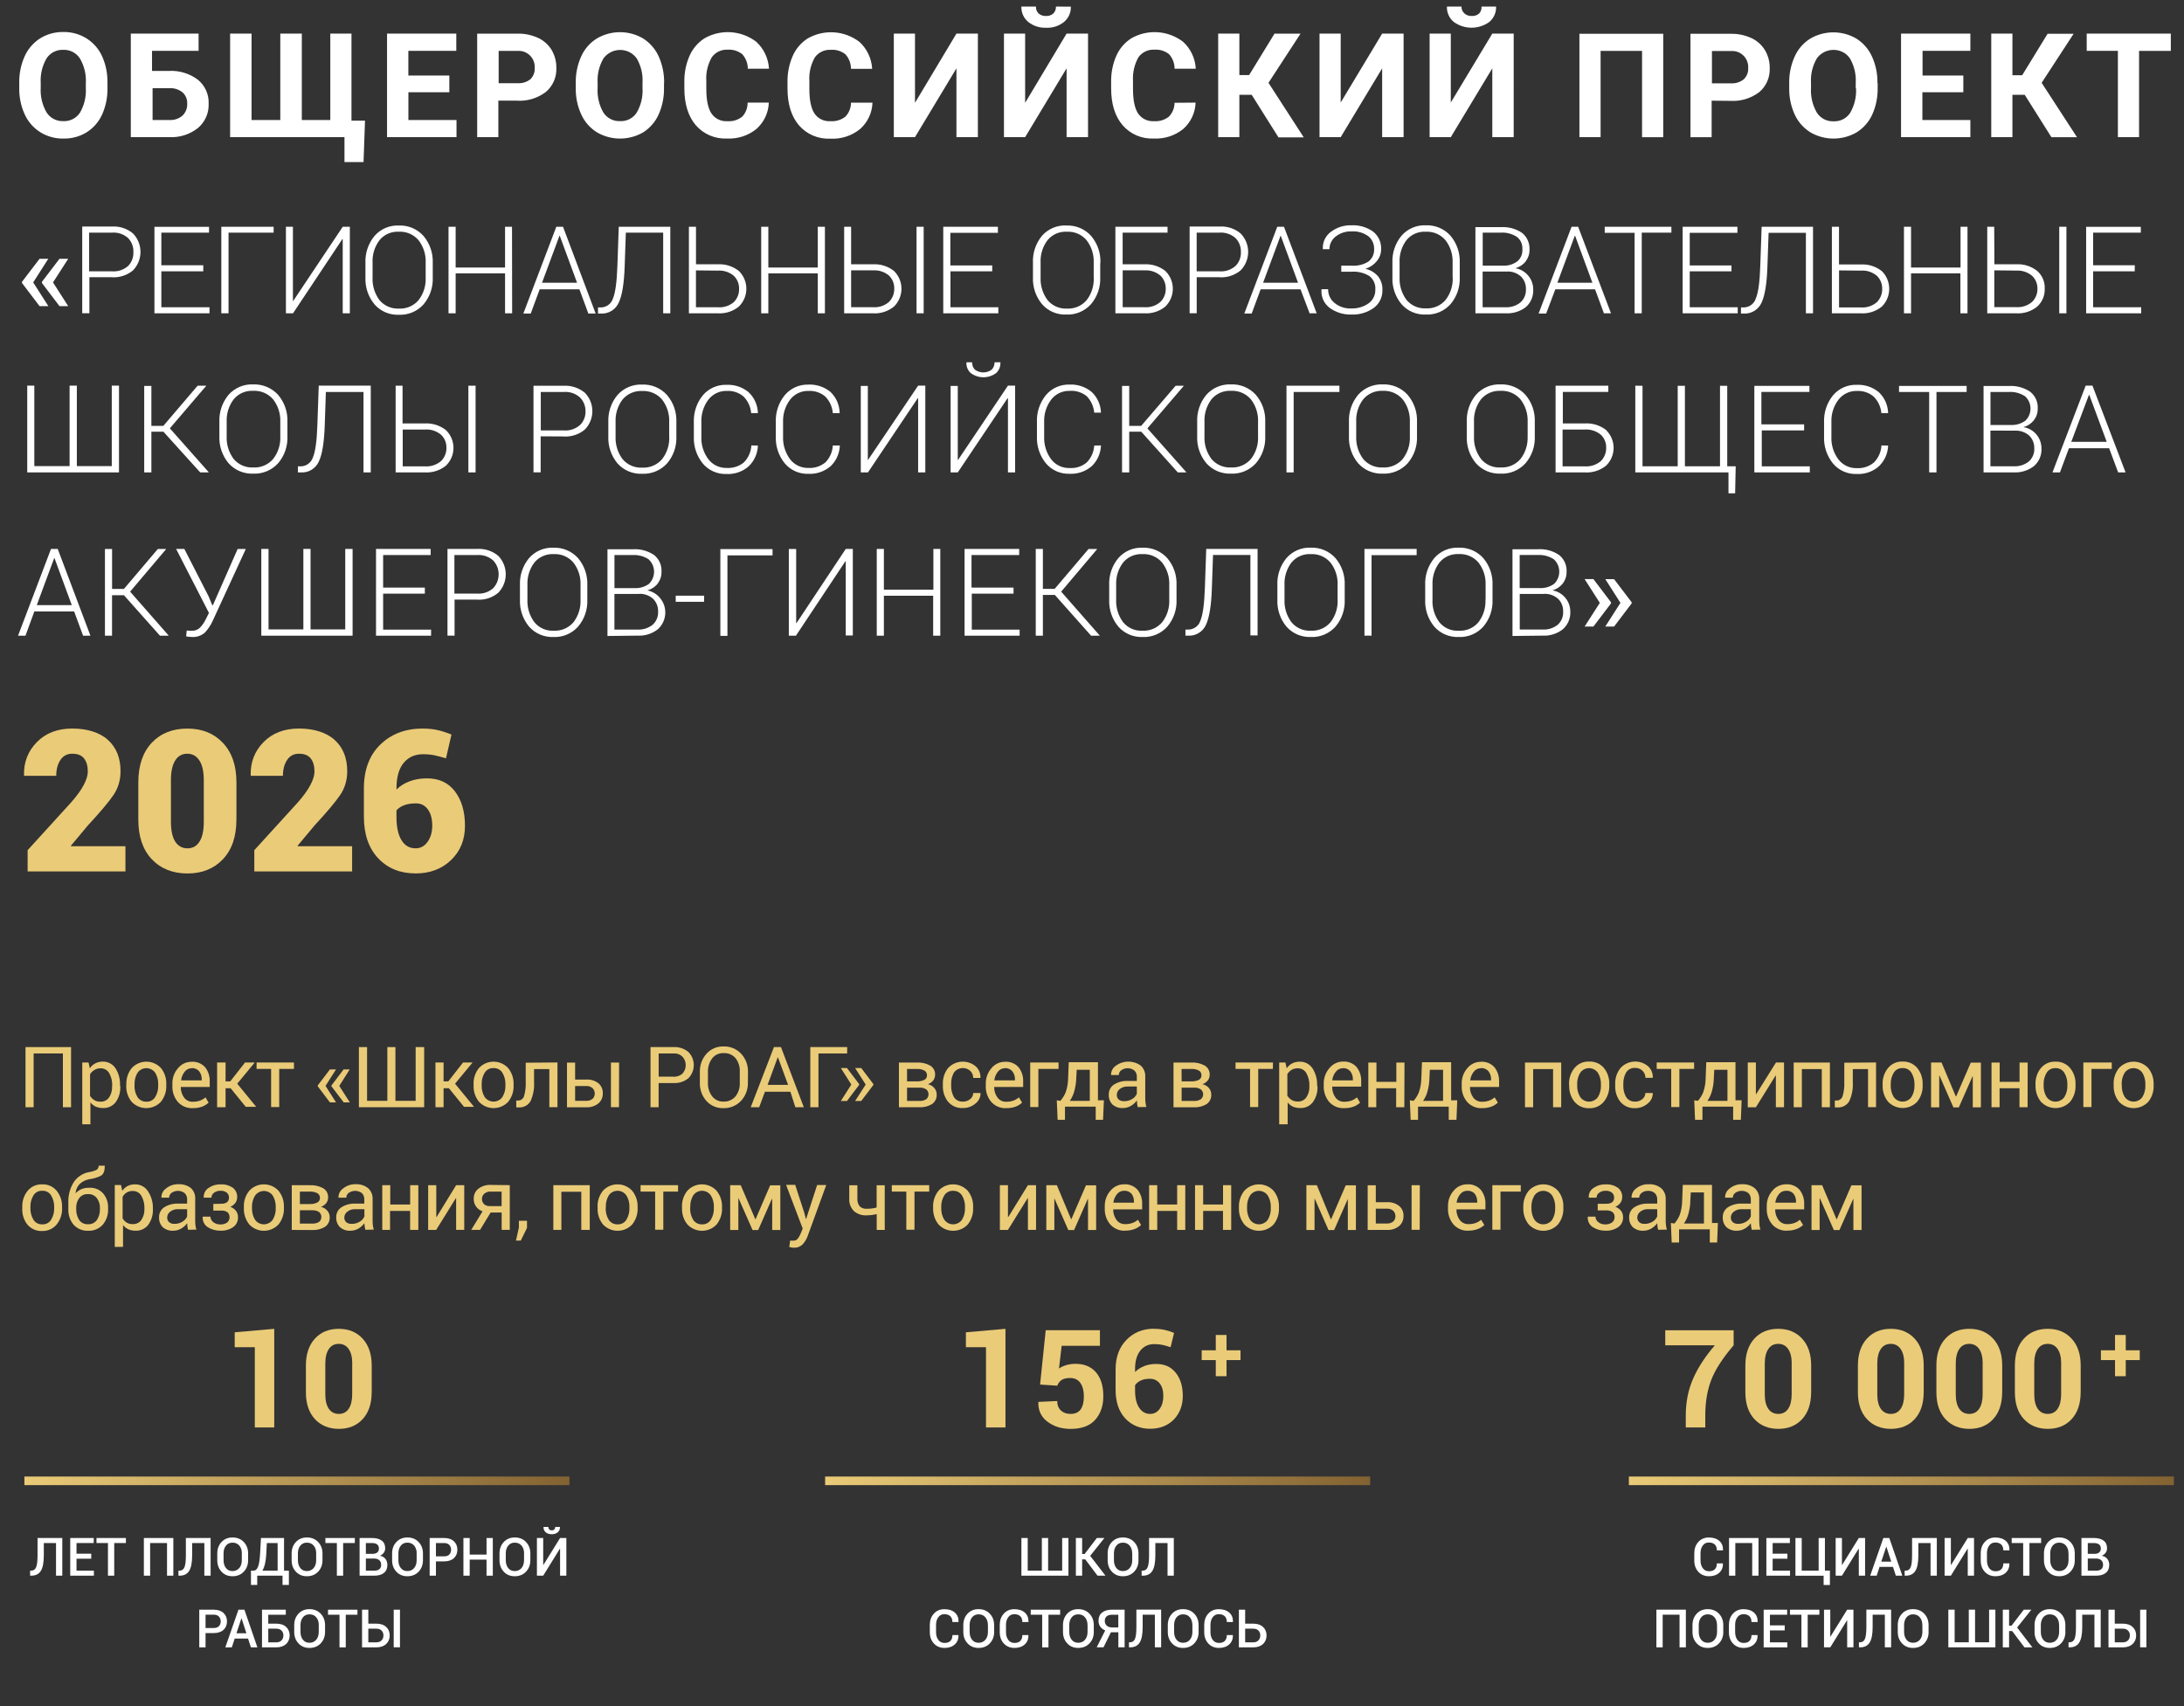 <?xml version="1.0" encoding="UTF-8"?> <svg xmlns="http://www.w3.org/2000/svg" xmlns:xlink="http://www.w3.org/1999/xlink" id="_Слой_1" data-name=" Слой 1" viewBox="0 0 508.41 397.17"><rect x="0" y="0" width="508.41" height="397.17" fill="#333333" stroke="none"/><defs><style> .cls-1 { clip-path: url(#clippath-6); } .cls-2 { clip-path: url(#clippath-7); } .cls-3 { clip-path: url(#clippath-17); } .cls-4 { stroke: url(#_Безымянный_градиент_3-3); } .cls-4, .cls-5, .cls-6, .cls-7 { fill: none; } .cls-4, .cls-6, .cls-7 { stroke-miterlimit: 10; stroke-width: 2px; } .cls-8 { clip-path: url(#clippath-15); } .cls-9 { clip-path: url(#clippath-4); } .cls-10 { clip-path: url(#clippath-9); } .cls-11 { clip-path: url(#clippath-10); } .cls-12 { fill: #fff; } .cls-13 { clip-path: url(#clippath-11); } .cls-14 { clip-path: url(#clippath-1); } .cls-15 { clip-path: url(#clippath-5); } .cls-16 { clip-path: url(#clippath-8); } .cls-17 { clip-path: url(#clippath-3); } .cls-6 { stroke: url(#_Безымянный_градиент_3-2); } .cls-18 { clip-path: url(#clippath-12); } .cls-7 { stroke: url(#_Безымянный_градиент_3); } .cls-19 { clip-path: url(#clippath-14); } .cls-20 { fill: #eacb78; } .cls-21 { clip-path: url(#clippath-16); } .cls-22 { clip-path: url(#clippath-2); } .cls-23 { clip-path: url(#clippath-13); } .cls-24 { clip-path: url(#clippath); } </style><clipPath id="clippath"><rect class="cls-5" x="3.71" y="7.83" width="502.19" height="397.29"></rect></clipPath><clipPath id="clippath-1"><rect class="cls-5" x="3.71" y="7.83" width="502.19" height="397.29"></rect></clipPath><clipPath id="clippath-2"><rect class="cls-5" x="3.71" y="7.83" width="502.19" height="397.29"></rect></clipPath><clipPath id="clippath-3"><rect class="cls-5" x="3.71" y="7.83" width="502.19" height="397.29"></rect></clipPath><clipPath id="clippath-4"><rect class="cls-5" x="3.71" y="7.83" width="502.19" height="397.29"></rect></clipPath><clipPath id="clippath-5"><rect class="cls-5" x="3.71" y="7.83" width="502.19" height="397.29"></rect></clipPath><clipPath id="clippath-6"><rect class="cls-5" x="3.71" y="7.83" width="502.19" height="397.29"></rect></clipPath><clipPath id="clippath-7"><rect class="cls-5" x="3.71" y="7.83" width="502.19" height="397.29"></rect></clipPath><clipPath id="clippath-8"><rect class="cls-5" x="3.71" y="7.83" width="502.19" height="397.29"></rect></clipPath><clipPath id="clippath-9"><rect class="cls-5" x="3.71" y="7.83" width="502.19" height="397.29"></rect></clipPath><clipPath id="clippath-10"><rect class="cls-5" x="3.71" y="7.83" width="502.19" height="397.29"></rect></clipPath><clipPath id="clippath-11"><rect class="cls-5" x="3.71" y="7.83" width="502.19" height="397.29"></rect></clipPath><clipPath id="clippath-12"><rect class="cls-5" x="3.71" y="7.83" width="502.19" height="397.29"></rect></clipPath><clipPath id="clippath-13"><rect class="cls-5" x="3.71" y="7.83" width="502.19" height="397.29"></rect></clipPath><clipPath id="clippath-14"><rect class="cls-5" x="3.71" y="7.83" width="502.19" height="397.29"></rect></clipPath><clipPath id="clippath-15"><rect class="cls-5" x="3.71" y="7.83" width="502.19" height="397.29"></rect></clipPath><clipPath id="clippath-16"><rect class="cls-5" x="3.71" y="7.83" width="502.19" height="397.29"></rect></clipPath><clipPath id="clippath-17"><rect class="cls-5" x="3.71" y="7.83" width="502.19" height="397.29"></rect></clipPath><linearGradient id="_Безымянный_градиент_3" data-name="Безымянный градиент 3" x1="5.68" y1="344.75" x2="132.56" y2="344.75" gradientUnits="userSpaceOnUse"><stop offset="0" stop-color="#eacb78"></stop><stop offset="1" stop-color="#836232"></stop></linearGradient><linearGradient id="_Безымянный_градиент_3-2" data-name="Безымянный градиент 3" x1="192.08" x2="318.96" xlink:href="#_Безымянный_градиент_3"></linearGradient><linearGradient id="_Безымянный_градиент_3-3" data-name="Безымянный градиент 3" x1="379.18" x2="506.05" xlink:href="#_Безымянный_градиент_3"></linearGradient></defs><path class="cls-12" d="M373.69,134.82l3.53,5.53-3.53,5.52h2.05l4.09-5.39v-.27l-4.09-5.38h-2.05ZM368.88,134.82l3.54,5.53-3.54,5.52h2.05l4.09-5.39v-.27l-4.09-5.39h-2.05ZM353.78,129.21h4.21c1.31-.08,2.61.27,3.72.99,1.6,1.48,1.7,3.97.22,5.57l-.14.15c-.99.71-2.18,1.05-3.39.99h-4.64v-7.64l.03-.05ZM359.36,138.26c1.23-.09,2.44.34,3.36,1.16.79.78,1.2,1.85,1.16,2.96.07,1.16-.4,2.3-1.27,3.08-.99.78-2.25,1.17-3.51,1.1h-5.32v-8.29h5.58ZM359.1,147.98c1.69.09,3.35-.43,4.69-1.46,1.19-1.04,1.84-2.57,1.76-4.15,0-2.43-1.76-4.51-4.15-4.93.95-.26,1.78-.82,2.4-1.59.59-.78.9-1.73.88-2.71.1-1.52-.56-3-1.75-3.94-1.45-.98-3.18-1.45-4.93-1.33h-5.91v20.19l7.03-.08ZM345.8,139.55c.1,1.91-.48,3.79-1.64,5.32-1.13,1.34-2.84,2.07-4.59,1.97-1.72.1-3.4-.63-4.5-1.97-1.14-1.53-1.71-3.42-1.6-5.32v-3.32c-.09-1.89.47-3.76,1.61-5.27,1.1-1.33,2.77-2.06,4.5-1.97,1.76-.09,3.45.64,4.59,1.97,1.16,1.51,1.75,3.37,1.66,5.27v3.32h-.03ZM347.44,136.25c.11-2.31-.66-4.56-2.15-6.32-1.46-1.63-3.57-2.51-5.75-2.43-2.16-.09-4.24.8-5.66,2.43-1.46,1.77-2.22,4.02-2.11,6.32v3.3c-.11,2.3.64,4.55,2.11,6.33,1.43,1.62,3.51,2.5,5.67,2.42,2.18.1,4.29-.79,5.75-2.42,1.49-1.76,2.25-4.02,2.14-6.33v-3.3ZM329.78,127.79h-12.15v20.19h1.65v-18.73h10.5v-1.46ZM311.38,139.55c.1,1.91-.48,3.79-1.65,5.31-1.13,1.34-2.84,2.07-4.59,1.97-1.72.1-3.4-.63-4.5-1.97-1.14-1.53-1.71-3.4-1.62-5.3v-3.32c-.09-1.89.47-3.76,1.61-5.27,1.1-1.33,2.77-2.06,4.5-1.97,1.76-.09,3.45.64,4.59,1.97,1.16,1.51,1.75,3.37,1.66,5.27v3.31ZM313.03,136.25c.11-2.31-.66-4.56-2.15-6.32-1.46-1.63-3.57-2.51-5.75-2.43-2.16-.09-4.24.8-5.66,2.43-1.46,1.77-2.22,4.02-2.11,6.32v3.3c-.11,2.3.64,4.55,2.11,6.33,1.43,1.62,3.51,2.5,5.67,2.42,2.18.1,4.29-.79,5.75-2.42,1.49-1.76,2.25-4.02,2.14-6.33v-3.3ZM280.8,127.79l-.32,9.13c-.13,3.7-.47,6.23-1.05,7.6-.4,1.27-1.62,2.11-2.96,2.05h-.51v1.41h.56c1.79.14,3.48-.87,4.21-2.51.79-1.67,1.25-4.51,1.38-8.55l.27-7.72h8.7v18.73h1.67v-20.13h-11.95ZM272.19,139.55c.1,1.91-.48,3.79-1.65,5.31-1.13,1.34-2.84,2.07-4.59,1.97-1.72.1-3.4-.63-4.5-1.97-1.14-1.53-1.71-3.4-1.62-5.3v-3.32c-.09-1.89.47-3.76,1.61-5.27,1.1-1.33,2.77-2.06,4.5-1.97,1.76-.09,3.45.63,4.59,1.97,1.16,1.51,1.75,3.37,1.66,5.27v3.31ZM273.88,136.26c.11-2.31-.66-4.56-2.15-6.32-1.46-1.63-3.57-2.51-5.75-2.43-2.16-.09-4.24.8-5.66,2.43-1.46,1.77-2.22,4.02-2.11,6.32v3.29c-.11,2.3.65,4.55,2.12,6.33,1.43,1.62,3.51,2.5,5.66,2.42,2.18.1,4.29-.79,5.75-2.42,1.49-1.76,2.25-4.02,2.14-6.33v-3.28h0ZM254,147.99h1.97v-.07l-8.94-10.18,8.34-9.86v-.07h-1.97l-7.89,9.29h-2.74v-9.3h-1.66v20.19h1.66v-9.48h2.79l8.43,9.48h0ZM235.88,136.8h-9.72v-7.58h11.1v-1.42h-12.72v20.19h12.82v-1.41h-11.14v-8.37h9.72v-1.41h-.06ZM218.94,127.8h-1.66v9.48h-11.52v-9.48h-1.66v20.19h1.66v-9.29h11.47v9.29h1.66v-20.19h.05ZM185.42,145.06h-.08v-17.25h-1.71v20.19h1.65l11.51-17.32h.09v17.26h1.65v-20.14h-1.65l-11.46,17.26ZM179.76,127.84h-12.07v20.19h1.65v-18.73h10.5v-1.42l-.08-.04ZM163.93,138.68h-6.63v1.42h6.6l.02-1.42ZM143.03,129.22h4.24c1.31-.08,2.61.27,3.72.99,1.6,1.48,1.7,3.97.22,5.57l-.14.15c-.99.71-2.18,1.05-3.39.99h-4.64v-7.69ZM148.69,138.26c1.23-.09,2.44.34,3.36,1.16.77.79,1.19,1.85,1.15,2.96.06,1.17-.41,2.31-1.3,3.09-1,.78-2.25,1.17-3.51,1.1h-5.36v-8.3h5.66ZM148.42,147.98c1.69.09,3.35-.42,4.69-1.46,2.17-1.93,2.37-5.26.43-7.43-.74-.84-1.74-1.41-2.83-1.65.95-.26,1.8-.81,2.4-1.59.59-.78.9-1.73.88-2.71.1-1.52-.55-3-1.74-3.94-1.45-.97-3.18-1.44-4.93-1.33h-5.91v20.19l7.02-.08ZM135.14,139.55c.1,1.91-.48,3.79-1.64,5.31-1.14,1.34-2.85,2.07-4.6,1.97-1.72.1-3.4-.63-4.5-1.97-1.14-1.53-1.71-3.4-1.62-5.3v-3.32c-.09-1.89.47-3.76,1.61-5.27,1.1-1.33,2.77-2.06,4.5-1.97,1.76-.09,3.45.63,4.59,1.97,1.16,1.51,1.75,3.37,1.66,5.27v3.31ZM136.72,136.26c.1-2.3-.67-4.55-2.15-6.32-1.46-1.63-3.57-2.51-5.76-2.43-2.16-.09-4.24.8-5.66,2.43-1.46,1.77-2.22,4.02-2.11,6.32v3.29c-.11,2.3.65,4.55,2.12,6.33,1.43,1.62,3.51,2.5,5.66,2.42,2.18.1,4.29-.79,5.75-2.42,1.49-1.76,2.26-4.02,2.15-6.33v-3.28h0ZM105.78,129.22h5.29c1.37-.11,2.73.36,3.76,1.28,1.67,1.81,1.67,4.6,0,6.42-1.03.92-2.39,1.38-3.76,1.27h-5.29v-8.97ZM111.07,139.6c1.79.13,3.56-.45,4.93-1.61,2.31-2.39,2.31-6.18,0-8.58-1.37-1.15-3.13-1.72-4.93-1.62h-6.9v20.19h1.65v-8.39h5.26ZM98.85,136.8h-9.66v-7.58h11.06v-1.42h-12.72v20.19h12.82v-1.41h-11.16v-8.37h9.71v-1.41h-.05ZM60.83,127.8v20.19h21.25v-20.19h-1.71v18.73h-8.08v-18.73h-1.67v18.73h-8.11v-18.73h-1.69ZM42.87,127.8h-1.87l7.64,14.89-.74,1.48c-.34.73-.81,1.39-1.36,1.97-.5.48-1.19.74-1.89.7h-.65c-.18,0-.36-.03-.53-.07l-.14,1.36c.18.06.36.09.55.11.25.03.49.05.74.05,1.1.09,2.2-.27,3.04-.99.76-.8,1.39-1.73,1.84-2.73l7.72-16.76h-1.9l-5.76,13.08h-.15l-.84-2.04-5.65-11.04h-.05ZM37.26,147.99h1.97v-.07l-8.94-10.18,8.35-9.86v-.07h-1.9l-7.89,9.3h-2.76v-9.3h-1.66v20.19h1.65v-9.43h2.77l8.44,9.48-.03-.06ZM12.61,129.95h.08l4.02,10.93h-8.15l4.05-10.93ZM19.34,147.99h1.71l-7.61-20.19h-1.57l-7.67,20.19h1.73l2.06-5.63h9.27l2.08,5.63Z"></path><path class="cls-12" d="M486.28,91.93h.08l4.06,10.93h-8.25l4.11-10.93ZM493.08,109.98h1.73l-7.71-20.2h-1.58l-7.73,20.2h1.74l2.1-5.63h9.35l2.1,5.63ZM463.35,91.25h4.29c1.32-.08,2.63.27,3.75.99,1.6,1.43,1.72,3.88.3,5.48-.07.08-.14.15-.22.23-1,.71-2.2,1.06-3.42.99h-4.69v-7.68ZM468.99,100.26c1.24-.08,2.47.34,3.4,1.16.78.78,1.2,1.85,1.17,2.96.06,1.16-.41,2.3-1.29,3.07-1,.79-2.27,1.18-3.55,1.1h-5.37v-8.31l5.64.02ZM468.72,109.98c1.71.09,3.38-.42,4.74-1.45,1.21-1.04,1.86-2.57,1.77-4.16,0-2.44-1.77-4.54-4.19-4.93.96-.26,1.8-.82,2.42-1.6.6-.78.92-1.73.9-2.71.1-1.53-.57-3-1.77-3.94-1.46-.97-3.18-1.43-4.93-1.33h-5.91v20.12h6.98ZM457.7,89.84h-15.63v1.41h7.02v18.73h1.7v-18.73h7.02v-1.42h-.11ZM437.98,103.72c-.08,1.48-.7,2.88-1.74,3.94-1.11.94-2.54,1.41-3.99,1.33-1.68.05-3.27-.71-4.29-2.04-1.13-1.52-1.72-3.39-1.63-5.28v-3.35c-.08-1.88.49-3.75,1.63-5.25,1.02-1.33,2.61-2.1,4.29-2.05,1.44-.08,2.85.39,3.94,1.33,1.02,1.04,1.65,2.39,1.77,3.83h1.57v-.08c-.06-1.82-.84-3.55-2.17-4.8-1.44-1.19-3.28-1.8-5.16-1.71-2.11-.07-4.13.84-5.49,2.44-1.44,1.77-2.18,4.01-2.09,6.3v3.29c-.1,2.29.65,4.52,2.09,6.3,1.36,1.61,3.38,2.5,5.49,2.43,1.87.1,3.72-.52,5.14-1.75,1.32-1.24,2.11-2.96,2.19-4.77v-.09l-1.56-.04ZM419.89,98.79h-9.86v-7.54h11.18v-1.42h-12.82v20.15h12.91v-1.41h-11.18v-8.36h9.86v-1.42h-.1ZM380.68,89.79v20.19h21.69v4.87h1.55l.13-6.3h-1.97v-18.73h-1.68v18.73h-8.17v-18.73h-1.68v18.73h-8.19v-18.73l-1.68-.03ZM368.85,100c1.37-.11,2.73.33,3.8,1.2.83.78,1.28,1.88,1.25,3.02.03,1.17-.42,2.3-1.25,3.13-1.06.89-2.42,1.33-3.8,1.22h-5.1v-8.57h5.1ZM374.35,89.79h-12.23v20.19h6.77c1.79.12,3.57-.43,4.98-1.56,2.3-2.22,2.35-5.88.13-8.17l-.1-.13c-1.42-1.1-3.19-1.66-4.99-1.54h-5.1v-7.33h10.59v-1.42l-.05-.04ZM355.61,101.55c.1,1.91-.48,3.79-1.66,5.31-1.15,1.34-2.87,2.07-4.64,1.97-1.75.1-3.43-.63-4.54-1.97-1.15-1.53-1.74-3.4-1.64-5.31v-3.31c-.09-1.89.48-3.77,1.63-5.28,1.12-1.33,2.8-2.06,4.54-1.97,1.77-.1,3.48.63,4.64,1.97,1.17,1.51,1.76,3.38,1.68,5.28v3.31ZM357.28,98.24c.1-2.31-.67-4.56-2.17-6.32-1.48-1.64-3.62-2.52-5.82-2.43-2.17-.09-4.27.8-5.71,2.43-1.47,1.76-2.23,4.02-2.13,6.32v3.29c-.11,2.3.65,4.55,2.13,6.32,1.45,1.62,3.55,2.5,5.73,2.42,2.2.1,4.33-.79,5.81-2.42,1.5-1.75,2.27-4.01,2.16-6.32v-3.29ZM328.2,101.55c.1,1.91-.49,3.79-1.67,5.31-1.15,1.34-2.87,2.07-4.64,1.97-1.74.09-3.42-.64-4.55-1.97-1.14-1.53-1.72-3.41-1.63-5.31v-3.31c-.09-1.89.48-3.77,1.63-5.28,1.12-1.33,2.8-2.06,4.54-1.97,1.77-.1,3.48.63,4.64,1.97,1.17,1.51,1.76,3.38,1.68,5.28v3.31ZM329.86,98.24c.1-2.31-.68-4.56-2.18-6.32-1.48-1.64-3.61-2.52-5.81-2.43-2.17-.09-4.27.8-5.72,2.43-1.47,1.76-2.23,4.02-2.13,6.32v3.29c-.1,2.3.66,4.55,2.14,6.32,1.45,1.62,3.55,2.5,5.72,2.42,2.2.1,4.33-.79,5.81-2.42,1.5-1.75,2.28-4.01,2.17-6.32v-3.29ZM311.73,89.79h-12.25v20.19h1.67v-18.73h10.65v-1.46h-.06ZM292.86,101.55c.1,1.91-.48,3.79-1.66,5.31-1.15,1.34-2.87,2.07-4.64,1.97-1.73.09-3.42-.64-4.54-1.97-1.14-1.53-1.73-3.41-1.63-5.31v-3.31c-.09-1.89.48-3.77,1.63-5.28,1.11-1.34,2.8-2.07,4.53-1.97,1.77-.1,3.48.63,4.64,1.97,1.16,1.51,1.76,3.38,1.67,5.28v3.31ZM294.53,98.24c.1-2.31-.68-4.56-2.18-6.32-1.48-1.64-3.61-2.52-5.81-2.43-2.17-.09-4.27.8-5.72,2.43-1.47,1.76-2.23,4.02-2.13,6.32v3.29c-.11,2.3.66,4.55,2.14,6.32,1.45,1.62,3.55,2.5,5.72,2.42,2.2.1,4.33-.79,5.81-2.42,1.5-1.75,2.27-4.01,2.17-6.32v-3.29ZM274.17,109.98h1.97v-.07l-9.04-10.18,8.44-9.86v-.07h-1.86l-8.02,9.34h-2.79v-9.3h-1.67v20.14h1.67v-9.48h2.8l8.51,9.48ZM254.72,103.73c-.09,1.48-.7,2.89-1.75,3.94-1.11.93-2.54,1.39-3.99,1.29-1.68.05-3.27-.71-4.29-2.04-1.12-1.53-1.7-3.39-1.62-5.28v-3.34c-.08-1.88.49-3.74,1.62-5.25,1.02-1.33,2.61-2.1,4.29-2.05,1.44-.12,2.87.33,3.99,1.23,1.01,1.04,1.63,2.41,1.75,3.84h1.57v-.08c-.07-1.8-.85-3.51-2.17-4.75-1.44-1.19-3.28-1.8-5.16-1.71-2.1-.06-4.12.84-5.48,2.45-1.44,1.77-2.19,4.01-2.09,6.3v3.29c-.1,2.29.64,4.52,2.09,6.3,1.36,1.61,3.38,2.5,5.48,2.43,1.87.1,3.72-.53,5.15-1.74,1.32-1.24,2.1-2.96,2.18-4.77v-.09l-1.57.03ZM231.52,84.34c.02.63-.22,1.24-.65,1.71-1.17.87-2.77.87-3.94,0-.43-.46-.66-1.08-.63-1.71h-1.32c-.08.95.29,1.87.99,2.51,1.76,1.31,4.16,1.31,5.92,0,.7-.64,1.06-1.58.99-2.52l-1.34.02ZM223.04,107.1h-.08v-17.25h-1.67v20.13h1.67l11.59-17.27h.09v17.27h1.67v-20.2h-1.67l-11.58,17.24-.02.08ZM202.11,107.1h-.09v-17.25h-1.64v20.13h1.67l11.59-17.27h.09v17.27h1.67v-20.2h-1.67l-11.62,17.24v.08ZM193.87,103.71c-.08,1.48-.69,2.89-1.73,3.94-1.1.91-2.51,1.37-3.94,1.29-1.68.05-3.27-.71-4.29-2.04-1.12-1.53-1.7-3.39-1.62-5.28v-3.31c-.08-1.88.49-3.74,1.62-5.25,1.02-1.33,2.61-2.1,4.29-2.05,1.44-.08,2.85.39,3.94,1.33,1.01,1.04,1.62,2.41,1.73,3.84h1.59v-.08c-.04-1.83-.8-3.58-2.13-4.85-1.44-1.19-3.28-1.8-5.16-1.71-2.1-.06-4.12.84-5.48,2.45-1.44,1.77-2.19,4.01-2.09,6.3v3.29c-.1,2.29.64,4.52,2.09,6.3,1.36,1.61,3.38,2.5,5.48,2.43,1.87.1,3.72-.53,5.15-1.74,1.32-1.24,2.1-2.96,2.18-4.77v-.09h-1.63ZM174.91,103.71c-.08,1.48-.7,2.88-1.74,3.94-1.12.92-2.54,1.38-3.99,1.29-1.68.05-3.27-.71-4.29-2.04-1.13-1.52-1.71-3.39-1.62-5.28v-3.31c-.08-1.88.49-3.74,1.62-5.25,1.02-1.33,2.61-2.1,4.29-2.05,1.44-.08,2.85.39,3.94,1.33,1.01,1.04,1.63,2.41,1.74,3.84h1.57v-.08c-.06-1.82-.84-3.55-2.17-4.8-1.44-1.19-3.28-1.8-5.16-1.71-2.11-.07-4.13.84-5.49,2.44-1.44,1.77-2.18,4.01-2.09,6.3v3.29c-.1,2.29.65,4.52,2.09,6.3,1.36,1.61,3.38,2.5,5.49,2.43,1.87.1,3.72-.52,5.14-1.75,1.32-1.24,2.11-2.96,2.19-4.77v-.09l-1.53-.05ZM155.79,101.59c.1,1.91-.49,3.8-1.67,5.31-1.15,1.34-2.87,2.07-4.64,1.97-1.74.09-3.42-.64-4.55-1.97-1.14-1.53-1.72-3.41-1.63-5.31v-3.31c-.09-1.89.48-3.77,1.63-5.28,1.12-1.33,2.8-2.06,4.54-1.97,1.77-.1,3.48.63,4.64,1.97,1.17,1.51,1.76,3.38,1.67,5.28v3.31ZM157.45,98.28c.1-2.31-.68-4.56-2.18-6.32-1.48-1.64-3.61-2.52-5.81-2.43-2.17-.09-4.27.8-5.72,2.43-1.47,1.76-2.23,4.02-2.13,6.32v3.29c-.1,2.3.66,4.55,2.14,6.32,1.45,1.62,3.55,2.5,5.72,2.41,2.2.1,4.33-.79,5.81-2.41,1.5-1.76,2.28-4.01,2.17-6.32v-3.29ZM125.91,91.25h5.31c1.39-.11,2.76.35,3.79,1.28.85.86,1.31,2.02,1.29,3.22.04,1.19-.42,2.36-1.27,3.19-1.04.92-2.41,1.38-3.79,1.27h-5.35v-8.97h0ZM131.21,101.62c1.78.11,3.55-.46,4.93-1.61,2.34-2.39,2.34-6.19,0-8.58-1.38-1.14-3.14-1.72-4.93-1.62h-7.02v20.16h1.67v-8.39l5.35.03ZM110.71,89.79h-1.68v20.19h1.68v-20.2h0ZM98.87,100c1.37-.11,2.73.32,3.79,1.2.83.78,1.29,1.87,1.26,3.02.04,1.17-.42,2.31-1.26,3.13-1.06.89-2.42,1.33-3.79,1.22h-5.12v-8.57h5.12ZM93.78,89.79h-1.68v20.19h6.77c1.77.11,3.54-.44,4.93-1.56,2.29-2.21,2.36-5.86.15-8.15,0,0-.08-.09-.13-.13-1.41-1.11-3.18-1.67-4.98-1.56h-5.13v-8.79h.06ZM74.2,89.79l-.32,9.14c-.12,3.69-.46,6.22-1.05,7.59-.42,1.26-1.63,2.1-2.96,2.05h-.52v1.41h.57c1.81.16,3.54-.85,4.29-2.5.8-1.67,1.26-4.51,1.39-8.55l.26-7.68h8.76v18.73h1.69v-20.2h-12.1ZM65.25,101.55c.1,1.91-.49,3.79-1.67,5.31-1.15,1.34-2.87,2.07-4.64,1.97-1.73.09-3.42-.64-4.54-1.97-1.14-1.53-1.73-3.41-1.63-5.31v-3.31c-.09-1.89.48-3.77,1.63-5.28,1.11-1.34,2.8-2.07,4.53-1.97,1.77-.1,3.48.63,4.64,1.97,1.17,1.51,1.76,3.38,1.68,5.28v3.31ZM66.91,98.24c.1-2.31-.68-4.56-2.17-6.32-1.49-1.63-3.62-2.51-5.82-2.43-2.17-.09-4.27.8-5.72,2.43-1.47,1.76-2.23,4.02-2.13,6.32v3.29c-.1,2.3.66,4.55,2.14,6.32,1.45,1.62,3.55,2.5,5.72,2.42,2.2.1,4.33-.79,5.81-2.42,1.5-1.75,2.27-4.01,2.17-6.32v-3.29ZM46.6,109.98h1.97v-.07l-9.03-10.19,8.44-9.86v-.07h-1.97l-7.98,9.35h-2.79v-9.3h-1.67v20.14h1.67v-9.48h2.8l8.57,9.48ZM6.34,89.78v20.2h21.36v-20.2h-1.68v18.73h-8.13v-18.73h-1.69v18.73H7.99v-18.73h-1.65Z"></path><path class="cls-12" d="M496.96,61.75h-9.7v-7.59h11.1v-1.36h-12.73v20.14h12.82v-1.41h-11.19v-8.37h9.68l.02-1.41ZM481.03,52.8h-1.66v20.14h1.67v-20.14h-.01ZM469.29,63c1.36-.1,2.7.33,3.75,1.2.81.77,1.26,1.84,1.25,2.96.04,1.17-.41,2.3-1.24,3.12-1.04.89-2.39,1.33-3.75,1.22h-5.05v-8.56l5.04.05ZM464.24,52.8h-1.63v20.14h6.71c1.78.12,3.54-.44,4.93-1.57,1.16-1.07,1.8-2.58,1.74-4.16.07-1.57-.57-3.09-1.74-4.13-1.4-1.1-3.15-1.66-4.93-1.55h-5.05l-.04-8.74ZM458.04,52.8h-1.65v9.48h-11.52v-9.48h-1.65v20.14h1.65v-9.3h11.49v9.3h1.65v-20.14h.04ZM433.16,63c1.36-.11,2.7.33,3.75,1.2.82.79,1.27,1.88,1.24,3.02.04,1.17-.41,2.3-1.24,3.13-1.04.89-2.39,1.33-3.75,1.22h-5.05v-8.62l5.05.05ZM428.11,52.8h-1.67v20.14h6.71c1.78.12,3.54-.44,4.93-1.57,2.28-2.28,2.28-5.97,0-8.25-1.4-1.1-3.15-1.66-4.93-1.55h-5.05v-8.77ZM410.09,52.8l-.32,9.13c-.12,3.7-.46,6.22-1.05,7.59-.4,1.27-1.62,2.11-2.96,2.05h-.48v1.42h.57c1.79.14,3.47-.87,4.21-2.5.79-1.67,1.25-4.52,1.38-8.55l.27-7.73h8.68v18.73h1.66v-20.14h-11.95ZM403.07,61.8h-9.72v-7.59h11.1v-1.41h-12.75v20.14h12.82v-1.41h-11.17v-8.37h9.72v-1.36ZM389.12,52.8h-15.56v1.41h6.95v18.73h1.67v-18.78h6.9v-1.36h.04ZM366.59,54.9h.08l4.02,10.92h-8.15l4.05-10.92ZM373.31,72.94h1.71l-7.64-20.14h-1.54l-7.67,20.19h1.76l2.13-5.63h9.25l2.08,5.63-.08-.05ZM345.15,54.16h4.25c1.31-.08,2.61.27,3.72.99.88.69,1.35,1.76,1.27,2.88.08,1.08-.36,2.13-1.19,2.83-.99.71-2.18,1.06-3.39.99h-4.65v-7.68ZM350.7,63.22c1.23-.09,2.44.32,3.36,1.15.79.78,1.2,1.85,1.16,2.96.06,1.16-.41,2.3-1.28,3.08-.99.79-2.24,1.19-3.5,1.12h-5.3v-8.31h5.56ZM350.45,72.94c1.69.1,3.36-.4,4.71-1.41,1.2-1.04,1.84-2.57,1.76-4.16,0-2.43-1.76-4.51-4.15-4.93.95-.26,1.8-.82,2.4-1.6.59-.78.9-1.72.88-2.7.09-1.52-.56-2.99-1.75-3.94-1.46-.97-3.18-1.43-4.93-1.32h-5.91v20.06h7.01ZM338.17,64.51c.1,1.91-.48,3.79-1.65,5.31-1.13,1.34-2.84,2.07-4.59,1.97-1.73.09-3.4-.64-4.51-1.97-1.13-1.53-1.71-3.4-1.61-5.3v-3.33c-.1-1.89.46-3.76,1.59-5.27,1.09-1.34,2.76-2.07,4.49-1.97,1.76-.1,3.46.63,4.6,1.97,1.16,1.51,1.75,3.37,1.66,5.27v3.32h.02ZM339.81,61.21c.1-2.31-.66-4.56-2.15-6.33-1.46-1.63-3.57-2.52-5.76-2.43-2.15-.09-4.23.8-5.65,2.43-1.46,1.77-2.22,4.03-2.11,6.33v3.28c-.11,2.3.64,4.55,2.11,6.32,1.42,1.63,3.51,2.51,5.67,2.42,2.18.1,4.29-.79,5.75-2.42,1.48-1.76,2.25-4.02,2.14-6.32v-3.28ZM319.63,53.91c-1.47-1.04-3.25-1.55-5.05-1.46-1.71-.05-3.4.49-4.77,1.53-1.25.92-1.95,2.4-1.87,3.94v.09h1.54c0-1.16.54-2.26,1.47-2.96,1.05-.81,2.33-1.22,3.65-1.18,1.41-.1,2.8.31,3.94,1.13.88.73,1.37,1.81,1.34,2.96.06,1.11-.41,2.19-1.28,2.9-1.17.75-2.55,1.09-3.94.99h-2.43v1.41h2.37c1.46-.11,2.91.24,4.16.99.97.75,1.5,1.93,1.4,3.15.05,1.22-.5,2.4-1.47,3.15-1.18.86-2.61,1.3-4.07,1.26-1.43.08-2.83-.37-3.94-1.27-.98-.78-1.53-1.96-1.51-3.21h-1.54v.09c-.15,1.69.6,3.32,1.97,4.31,1.44,1.01,3.16,1.55,4.93,1.5,1.87.09,3.72-.45,5.25-1.53,1.34-.99,2.1-2.57,2.03-4.24.05-1.11-.31-2.21-.99-3.1-.77-.9-1.8-1.52-2.96-1.77,1.05-.34,1.97-.97,2.66-1.81.63-.77.99-1.72.99-2.72.09-1.6-.6-3.14-1.86-4.14h-.02ZM298.07,54.9h.08l4.02,10.92h-8.13l4.05-10.92h-.02ZM304.8,72.94h1.71l-7.61-20.14h-1.57l-7.67,20.19h1.72l2.08-5.63h9.29l2.13,5.63-.09-.05ZM278.57,54.16h5.3c1.37-.1,2.73.36,3.76,1.28.85.88,1.29,2.06,1.24,3.27.04,1.19-.41,2.36-1.25,3.2-1.03.91-2.38,1.36-3.75,1.26h-5.3v-9.02ZM283.88,64.55c1.78.12,3.55-.46,4.93-1.61,2.33-2.39,2.33-6.19,0-8.58-1.37-1.16-3.14-1.73-4.93-1.62h-6.95v20.19h1.65v-8.39h5.3ZM266.36,62.95c1.36-.11,2.71.32,3.76,1.2.82.79,1.27,1.88,1.25,3.02.04,1.17-.41,2.3-1.24,3.12-1.04.9-2.4,1.34-3.77,1.23h-5.01v-8.58h5.01ZM271.8,52.8h-12.15v20.14h6.7c1.78.12,3.54-.44,4.93-1.57,2.29-2.25,2.33-5.92.08-8.21l-.08-.08c-1.4-1.1-3.15-1.66-4.93-1.55h-5.01v-7.37h10.45v-1.36ZM254.61,64.56c.1,1.91-.48,3.8-1.65,5.31-1.13,1.34-2.84,2.07-4.6,1.97-1.72.09-3.39-.64-4.5-1.97-1.13-1.53-1.71-3.4-1.62-5.3v-3.38c-.1-1.89.47-3.76,1.61-5.27,1.09-1.33,2.77-2.07,4.5-1.97,1.76-.1,3.46.63,4.59,1.97,1.16,1.51,1.75,3.37,1.66,5.27v3.37ZM256.16,61.26c.11-2.31-.66-4.56-2.15-6.33-1.46-1.63-3.57-2.51-5.75-2.43-2.16-.12-4.25.76-5.69,2.38-1.46,1.77-2.22,4.03-2.11,6.33v3.28c-.11,2.3.64,4.55,2.11,6.32,1.42,1.63,3.5,2.51,5.66,2.42,2.18.1,4.29-.79,5.75-2.42,1.48-1.76,2.25-4.02,2.14-6.32v-3.28l.04.05ZM230.95,61.8h-9.72v-7.59h11.07v-1.41h-12.72v20.14h12.82v-1.41h-11.14v-8.37h9.72v-1.41l-.03.05ZM215.02,52.8h-1.66v20.14h1.66v-20.14ZM203.18,62.95c1.36-.11,2.71.32,3.76,1.2.81.79,1.26,1.88,1.23,3.02.04,1.16-.41,2.3-1.23,3.12-1.04.9-2.39,1.34-3.76,1.23h-5.05v-8.58h5.05ZM198.18,52.8h-1.67v20.14h6.67c1.79.12,3.54-.44,4.93-1.57,2.29-2.25,2.33-5.92.08-8.21l-.08-.08c-1.4-1.1-3.16-1.66-4.93-1.55h-5.05v-8.74h.04ZM191.99,52.8h-1.62v9.48h-11.51v-9.48h-1.66v20.14h1.66v-9.3h11.51v9.3h1.66v-20.14h-.04ZM167.07,63c1.35-.1,2.69.33,3.74,1.2.82.79,1.27,1.88,1.24,3.02.04,1.17-.41,2.3-1.24,3.13-1.04.87-2.39,1.3-3.75,1.18h-5.05v-8.58l5.06.05ZM162.03,52.8h-1.66v20.14h6.7c1.79.12,3.54-.44,4.93-1.57,2.29-2.25,2.33-5.92.08-8.21l-.08-.08c-1.4-1.1-3.16-1.66-4.93-1.55h-5.05v-8.74ZM144.04,52.8l-.32,9.13c-.13,3.7-.47,6.22-1.04,7.59-.41,1.27-1.62,2.11-2.96,2.05h-.51v1.42h.57c1.82.15,3.53-.88,4.26-2.55.8-1.67,1.25-4.53,1.38-8.55l.27-7.73h8.69v18.78h1.66v-20.14h-11.99ZM130.23,54.9h.08l4.02,10.92h-8.15l4.05-10.92ZM136.94,72.99h1.72l-7.59-20.19h-1.57l-7.67,20.19h1.72l2.08-5.63h9.25l2.08,5.63h-.02ZM119.19,52.8h-1.62v9.48h-11.5v-9.48h-1.66v20.14h1.66v-9.3h11.5v9.3h1.65l-.03-20.14ZM99.09,64.56c.1,1.91-.48,3.8-1.65,5.31-1.13,1.34-2.84,2.07-4.59,1.97-1.72.09-3.4-.64-4.51-1.97-1.13-1.53-1.71-3.4-1.61-5.3v-3.38c-.1-1.89.47-3.76,1.61-5.27,1.09-1.34,2.76-2.07,4.49-1.97,1.76-.1,3.46.63,4.6,1.97,1.16,1.51,1.75,3.37,1.66,5.27v3.37ZM100.74,61.26c.1-2.31-.66-4.56-2.15-6.33-1.46-1.63-3.57-2.52-5.76-2.43-2.15-.09-4.23.8-5.65,2.43-1.46,1.77-2.22,4.03-2.11,6.33v3.28c-.11,2.3.64,4.54,2.11,6.32,1.42,1.63,3.51,2.51,5.67,2.42,2.18.1,4.29-.79,5.75-2.42,1.48-1.76,2.25-4.02,2.14-6.32v-3.28ZM68.28,70.06h-.09v-17.26h-1.63v20.14h1.65l11.49-17.28h.08v17.28h1.66v-20.14h-1.66l-11.49,17.21v.05ZM63.7,52.8h-12.18v20.14h1.68v-18.78h10.5v-1.36ZM47.36,61.75h-9.8v-7.59h11.1v-1.36h-12.71v20.14h12.82v-1.41h-11.21v-8.37h9.76v-1.41h.04ZM20.75,54.16h5.29c1.39-.12,2.76.35,3.8,1.28.83.88,1.27,2.06,1.21,3.27.05,1.19-.38,2.35-1.21,3.2-1.04.91-2.39,1.36-3.76,1.26h-5.33v-9.02ZM26.04,64.55c1.78.12,3.55-.46,4.93-1.61,2.31-2.4,2.31-6.18,0-8.58-1.37-1.16-3.14-1.73-4.93-1.62h-6.9v20.19h1.67v-8.39h5.23ZM15.9,60.25h-2.05l-4.09,5.36v.27l4.09,5.39h2.03l-3.54-5.52,3.54-5.5h.02ZM11.26,60.25h-2.05l-4.09,5.36v.27l4.09,5.39h2.05l-3.53-5.52,3.53-5.53v.03Z"></path><path class="cls-12" d="M505.41,7.82h-19.65v4.02h7.26v20.09h4.93V11.85h7.39v-4.02h.07ZM477.59,31.94h5.91l-8.23-12.66,7.44-11.41h-6.06l-5.91,9.65h-2.27V7.82h-4.93v24.11h4.93v-9.86h2.86l6.21,9.86h.05ZM457.08,17.59h-9.53v-5.75h11.13v-4.02h-16.14v24.11h16.14v-3.99h-11.17v-6.46h9.53v-3.89h.04ZM432.06,20.55c.12,2-.36,3.98-1.36,5.72-.84,1.29-2.3,2.04-3.83,1.97-1.59.08-3.09-.7-3.94-2.03-.99-1.74-1.47-3.74-1.35-5.74v-1.19c-.12-2,.36-3.98,1.37-5.71,1.57-2.13,4.55-2.59,6.69-1.04.37.3.71.64.99,1.04,1.01,1.75,1.49,3.75,1.36,5.76v1.18l.08.04ZM437.05,19.39c.04-2.15-.39-4.29-1.28-6.25-.78-1.72-2.04-3.15-3.63-4.16-3.31-1.93-7.4-1.93-10.72,0-1.6,1-2.86,2.44-3.63,4.16-.89,1.97-1.33,4.11-1.28,6.27v1.15c-.03,2.12.41,4.22,1.3,6.15.79,1.7,2.06,3.12,3.65,4.11,3.31,1.92,7.41,1.92,10.73,0,1.6-1,2.87-2.43,3.65-4.15.88-1.96,1.3-4.1,1.26-6.25v-1.07l-.05.04h0ZM398.47,11.88h4.55c2.05-.13,3.81,1.44,3.94,3.5,0,.15,0,.3,0,.44.06,1-.32,1.96-1.04,2.65-.85.67-1.92,1-3.01.93h-4.39v-7.52h-.07ZM402.83,23.48c2.4.15,4.79-.58,6.71-2.04,1.64-1.39,2.52-3.45,2.43-5.59.02-1.47-.36-2.91-1.11-4.17-.75-1.23-1.85-2.22-3.16-2.82-1.5-.68-3.14-1.03-4.78-.99h-9.4v24.07h4.93v-8.5l4.4.04ZM387.27,7.86h-19.6v24.07h4.93V11.85h9.65v20.09h4.93V7.82l.09.04ZM344.88,1.53c.06.59-.15,1.18-.56,1.62-.46.4-1.07.61-1.69.57-.62.04-1.24-.17-1.71-.57-.46-.4-.72-1-.7-1.62h-3.39c-.06,1.37.52,2.69,1.58,3.57,2.47,1.8,5.83,1.8,8.3,0,1.04-.89,1.62-2.2,1.56-3.57h-3.38ZM337.73,23.91V7.82h-4.93v24.11h4.93l9.66-16.02v16.02h4.98V7.82h-4.98l-9.66,16.05v.04ZM312.1,23.91V7.82h-4.93v24.11h4.93l9.65-16.02v16.02h4.99V7.82h-4.99l-9.65,16.05v.04ZM297.59,31.98h5.91l-8.21-12.7,7.46-11.45h-6.06l-5.91,9.65h-2.27V7.82h-4.93v24.11h4.93v-9.86h2.87l6.2,9.86v.04h0ZM273.42,23.94c0,1.2-.48,2.36-1.32,3.22-.97.77-2.2,1.14-3.43,1.05-1.48.11-2.91-.57-3.74-1.8-.79-1.2-1.18-3.11-1.18-5.72v-1.83c-.12-1.92.32-3.84,1.26-5.52.85-1.19,2.26-1.86,3.72-1.77,1.23-.1,2.44.28,3.41,1.04.84.94,1.29,2.14,1.29,3.39h4.93c-.12-2.4-1.18-4.66-2.96-6.28-3.48-2.65-8.2-2.98-12.01-.82-1.55.98-2.77,2.39-3.51,4.06-.85,1.93-1.26,4.02-1.22,6.13v1.47c0,3.64.89,6.5,2.66,8.58,1.82,2.11,4.51,3.25,7.3,3.11,2.47.12,4.9-.67,6.83-2.23,1.76-1.57,2.8-3.78,2.87-6.13l-4.9.04ZM245.81,1.53c.04.6-.19,1.19-.62,1.62-.46.4-1.08.61-1.69.57-.62.04-1.24-.17-1.72-.57-.43-.42-.66-1.02-.62-1.62h-3.39c-.06,1.37.52,2.69,1.58,3.57,1.17.94,2.65,1.42,4.15,1.36,1.52.08,3.02-.4,4.2-1.36,1.05-.88,1.63-2.19,1.58-3.55l-3.47-.02ZM238.64,23.9V7.82h-4.93v24.11h4.93l9.65-16.02v16.02h4.99V7.82h-4.99l-9.61,16.05-.04.03ZM213,23.9V7.82h-4.93v24.11h4.93l9.65-16.02v16.02h4.99V7.82h-4.99l-9.61,16.05-.04.03ZM198.1,23.9c0,1.21-.46,2.38-1.3,3.25-.98.78-2.22,1.15-3.47,1.06-1.48.11-2.91-.57-3.74-1.8-.79-1.2-1.18-3.11-1.18-5.72v-1.82c-.12-1.92.32-3.83,1.27-5.5.85-1.19,2.26-1.86,3.72-1.77,1.22-.1,2.44.28,3.4,1.04.84.93,1.3,2.14,1.3,3.39h4.93c-.13-2.39-1.19-4.65-2.96-6.28-3.48-2.65-8.21-2.98-12.02-.82-1.55.98-2.76,2.39-3.5,4.06-.85,1.93-1.27,4.02-1.23,6.13v1.47c0,3.64.89,6.5,2.66,8.58,1.82,2.1,4.51,3.25,7.3,3.11,2.51.15,5-.66,6.95-2.25,1.76-1.57,2.8-3.78,2.87-6.13h-5ZM174.04,23.9c0,1.21-.43,2.38-1.26,3.26-.98.77-2.2,1.15-3.44,1.05-1.48.11-2.9-.58-3.73-1.8-.79-1.2-1.19-3.11-1.19-5.72v-1.83c-.13-1.92.32-3.84,1.27-5.52.85-1.19,2.26-1.86,3.72-1.77,1.21-.09,2.42.29,3.37,1.04.84.93,1.31,2.14,1.3,3.39h4.93c-.13-2.39-1.19-4.65-2.96-6.28-3.48-2.65-8.21-2.98-12.02-.82-1.55.98-2.76,2.4-3.5,4.06-.85,1.93-1.26,4.02-1.22,6.13v1.47c0,3.64.89,6.5,2.65,8.58,1.82,2.1,4.51,3.25,7.3,3.11,2.47.12,4.91-.67,6.83-2.23,1.76-1.56,2.81-3.78,2.88-6.13h-4.93ZM149.57,20.51c.12,2-.35,3.98-1.36,5.72-.84,1.29-2.3,2.04-3.83,1.97-1.59.08-3.09-.7-3.94-2.03-1-1.75-1.45-3.75-1.32-5.75v-1.14c-.12-2,.36-3.98,1.38-5.71,1.57-2.11,4.54-2.57,6.67-1.04.39.3.74.64,1.04,1.04,1.02,1.75,1.49,3.75,1.36,5.76v1.18h.02ZM154.6,19.35c.04-2.15-.39-4.29-1.28-6.25-.78-1.71-2.04-3.15-3.63-4.16-3.31-1.93-7.4-1.93-10.72,0-1.61.99-2.88,2.43-3.66,4.16-.89,1.97-1.33,4.11-1.28,6.27v1.19c-.03,2.12.41,4.23,1.31,6.15.79,1.7,2.05,3.12,3.64,4.11,3.31,1.92,7.41,1.92,10.73,0,1.58-1,2.83-2.43,3.6-4.14.88-1.96,1.31-4.1,1.26-6.25v-1.08h.03ZM116.02,11.85h4.51c2.05-.13,3.82,1.44,3.94,3.49v.44c.08.99-.29,1.96-.99,2.66-.84.66-1.89,1-2.96.93h-4.44v-7.52h-.08ZM120.37,23.44c2.41.15,4.79-.58,6.71-2.04,1.64-1.39,2.52-3.45,2.43-5.59.03-1.47-.36-2.91-1.09-4.17-.75-1.23-1.85-2.22-3.16-2.82-1.5-.68-3.14-1.03-4.78-.99h-9.4v24.1h4.93v-8.5h4.38ZM104.6,17.59h-9.54v-5.75h11.16v-4.02h-16.12v24.11h16.17v-3.99h-11.2v-6.46h9.53v-3.89ZM53.57,7.82v24.11h26.62v5.8h4.44l.34-9.64h-3.15V7.82h-4.93v20.12h-6.63V7.82h-5.01v20.12h-6.69V7.82h-4.98ZM39.54,20.52c1.08-.03,2.12.32,2.96.99.73.66,1.12,1.61,1.08,2.59.06,1.04-.34,2.07-1.08,2.8-.84.73-1.92,1.1-3.04,1.04h-3.94v-7.42h4.02ZM46.22,7.82h-15.77v24.11h9.09c2.38.1,4.71-.67,6.58-2.16,1.64-1.41,2.54-3.48,2.45-5.64.09-2.14-.84-4.2-2.49-5.56-1.94-1.46-4.33-2.19-6.75-2.06h-3.94v-4.67h10.84v-4.02ZM19.98,20.51c.12,2-.36,3.98-1.36,5.72-.85,1.29-2.31,2.04-3.84,1.97-1.59.08-3.09-.7-3.94-2.03-1-1.74-1.48-3.74-1.36-5.74v-1.15c-.12-2,.36-3.98,1.37-5.71.86-1.28,2.32-2.03,3.86-1.97,1.55-.06,3.02.68,3.87,1.97,1.03,1.74,1.52,3.75,1.4,5.76v1.18ZM25.01,19.35c.06-2.15-.36-4.29-1.24-6.25-.77-1.71-2.03-3.16-3.63-4.16-1.62-1.01-3.49-1.52-5.39-1.49-1.89-.03-3.75.47-5.36,1.45-1.59,1.01-2.85,2.44-3.63,4.16-.89,1.97-1.32,4.11-1.28,6.27v1.23c-.03,2.12.42,4.23,1.31,6.15.79,1.7,2.06,3.12,3.65,4.11,1.61.98,3.46,1.48,5.34,1.44,1.89.04,3.76-.46,5.37-1.45,1.59-1,2.84-2.43,3.62-4.14.87-1.96,1.3-4.1,1.25-6.25v-1.07h0Z"></path><rect class="cls-5" x="3.71" y="7.83" width="502.19" height="397.29"></rect><polygon class="cls-20" points="16.54 257.77 14.64 257.77 14.64 245.25 7.83 245.25 7.83 257.77 5.94 257.77 5.94 243.77 16.54 243.77 16.54 257.77"></polygon><path class="cls-20" d="M26.12,252.75c.04-1.02-.2-2.01-.69-2.9-.42-.74-1.21-1.17-2.06-1.14-.5,0-.99.14-1.42.41-.41.24-.75.57-.99.99v5.02c.25.4.58.74.99.99.42.25.92.36,1.41.36.81.05,1.58-.33,2.04-.99.49-.75.73-1.64.69-2.53l.03-.2ZM28.01,252.95c.06,1.29-.32,2.57-1.07,3.63-.7.92-1.8,1.43-2.96,1.38-.58,0-1.15-.1-1.69-.32-.48-.23-.92-.56-1.24-.99v5.09h-1.9v-14.38h1.46l.3,1.34c.32-.48.76-.88,1.27-1.14.54-.28,1.13-.41,1.74-.41,1.18-.03,2.3.55,2.96,1.54.77,1.2,1.13,2.62,1.06,4.05l.07.22Z"></path><path class="cls-20" d="M31.31,252.68c-.04.96.2,1.9.69,2.72.45.7,1.24,1.11,2.08,1.08.83.04,1.62-.37,2.05-1.08.49-.82.74-1.76.7-2.72v-.22c.04-.96-.21-1.9-.7-2.72-.8-1.13-2.36-1.41-3.49-.62-.25.17-.46.38-.63.63-.49.82-.73,1.76-.69,2.72v.21h0ZM29.41,252.47c-.05-1.38.39-2.73,1.25-3.81,1.74-1.88,4.66-2,6.55-.27l.27.27c.86,1.08,1.29,2.43,1.23,3.82v.21c.06,1.38-.39,2.73-1.25,3.81-1.76,1.88-4.71,1.98-6.6.22l-.22-.22c-.87-1.07-1.31-2.43-1.25-3.81l.02-.22Z"></path><path class="cls-20" d="M44.62,248.69c-.64,0-1.24.3-1.63.81-.45.56-.74,1.25-.82,1.97v.05h4.79v-.25c.02-.67-.19-1.33-.59-1.86-.43-.51-1.08-.79-1.76-.75v.03ZM44.86,257.99c-1.31.05-2.57-.47-3.45-1.44-.89-1.05-1.34-2.39-1.28-3.76v-.42c-.05-1.36.42-2.68,1.32-3.7.77-.94,1.91-1.48,3.12-1.48,1.2-.09,2.38.38,3.18,1.27.76.96,1.13,2.16,1.07,3.38v1.21h-6.74c-.02.88.25,1.74.76,2.46.47.65,1.24,1.01,2.04.99.58,0,1.15-.08,1.7-.28.46-.17.89-.42,1.25-.75l.73,1.23c-.42.4-.93.71-1.47.92-.72.27-1.48.38-2.24.36Z"></path><rect class="cls-5" x="3.71" y="7.83" width="502.19" height="397.29"></rect><polygon class="cls-20" points="53.69 253.35 52.51 253.35 52.51 257.77 50.54 257.77 50.54 247.36 52.51 247.36 52.51 251.75 53.6 251.75 57.04 247.36 59.3 247.36 55.23 252.29 59.63 257.67 57.2 257.67 53.69 253.35"></polygon><polygon class="cls-20" points="68.43 248.85 65 248.85 65 257.73 63.11 257.73 63.11 248.85 59.73 248.85 59.73 247.36 68.43 247.36 68.43 248.85"></polygon><path class="cls-20" d="M78.98,252.81l2.45,3.83h-1.42l-2.86-3.75v-.18l2.84-3.74h1.42l-2.43,3.83ZM75.78,252.81l2.44,3.83h-1.42l-2.84-3.75v-.18l2.84-3.74h1.42l-2.44,3.83Z"></path><polygon class="cls-20" points="85.45 243.77 85.45 256.28 90.17 256.28 90.17 243.77 92.05 243.77 92.05 256.28 96.76 256.28 96.76 243.77 98.74 243.77 98.74 257.77 83.55 257.77 83.55 243.77 85.45 243.77"></polygon><polygon class="cls-20" points="104.5 253.35 103.26 253.35 103.26 257.77 101.37 257.77 101.37 247.36 103.26 247.36 103.26 251.75 104.36 251.75 107.79 247.36 110.01 247.36 105.93 252.29 110.34 257.67 108.01 257.67 104.5 253.35"></polygon><path class="cls-20" d="M112.13,252.68c-.04.96.21,1.9.7,2.72.8,1.13,2.36,1.41,3.5.62.25-.17.45-.37.62-.62.5-.82.75-1.76.71-2.72v-.22c.03-.96-.22-1.9-.71-2.72-.44-.71-1.23-1.12-2.07-1.08-.83-.04-1.62.37-2.05,1.08-.49.82-.74,1.76-.7,2.72v.22ZM110.24,252.47c-.06-1.38.38-2.73,1.24-3.81,1.74-1.88,4.66-2,6.55-.27l.27.27c.87,1.08,1.31,2.43,1.26,3.82v.21c.06,1.38-.4,2.73-1.25,3.81-1.76,1.88-4.71,1.98-6.59.22l-.22-.22c-.87-1.07-1.31-2.43-1.25-3.81v-.22Z"></path><path class="cls-20" d="M129.77,247.36v10.4h-1.89v-8.87h-3.56v2.96c.1,1.55-.18,3.1-.82,4.51-.57.98-1.66,1.54-2.79,1.45h-.53v-1.6h.4c.63.02,1.2-.38,1.4-.99.32-1.08.46-2.23.4-3.36v-4.45l7.39-.06Z"></path><path class="cls-20" d="M144.09,257.75h-1.87v-10.38h1.9l-.03,10.38ZM133.88,252.82v3.46h2.58c.55.04,1.09-.14,1.51-.49.32-.32.49-.76.48-1.21,0-.46-.17-.91-.49-1.23-.41-.37-.95-.56-1.5-.52h-2.58ZM133.88,251.33h2.58c1.04-.07,2.05.25,2.87.88.66.57,1.03,1.42.99,2.3.04.89-.32,1.76-.99,2.35-.81.65-1.82.98-2.86.92h-4.48v-10.4h1.89v3.96h0Z"></path><path class="cls-20" d="M153.32,250.66h3.46c.79.06,1.56-.22,2.13-.76.96-1.11.96-2.75,0-3.86-.55-.56-1.33-.85-2.12-.78h-3.46v5.4h0ZM153.32,252.15v5.62h-1.89v-14h5.35c1.26-.08,2.51.34,3.48,1.15,1.66,1.7,1.66,4.4,0,6.09-.98.81-2.22,1.21-3.48,1.13h-3.46Z"></path><path class="cls-20" d="M172.21,249.5c.07-1.13-.29-2.26-.99-3.16-.7-.8-1.72-1.23-2.79-1.17-1.03-.04-2.01.41-2.64,1.22-.68.91-1.03,2.02-.99,3.16v2.52c-.05,1.14.3,2.26.99,3.17.63.81,1.62,1.26,2.64,1.22,1.07.05,2.1-.41,2.79-1.22.7-.91,1.06-2.03.99-3.17v-2.57ZM174.1,252.02c.05,1.57-.52,3.1-1.59,4.26-1.06,1.13-2.57,1.76-4.13,1.71-1.5.04-2.94-.57-3.94-1.69-1.03-1.16-1.57-2.68-1.52-4.23v-2.49c-.05-1.57.5-3.09,1.54-4.26,1-1.12,2.44-1.74,3.94-1.7,1.56-.06,3.07.56,4.13,1.7,1.07,1.15,1.64,2.68,1.59,4.26l-.02,2.43Z"></path><rect class="cls-5" x="3.71" y="7.83" width="502.19" height="397.29"></rect><path class="cls-20" d="M178.7,252.57h4.76l-2.36-6.41h-.06l-2.35,6.41ZM183.98,254.16h-5.91l-1.34,3.61h-1.97l5.41-14h1.63l5.32,14h-1.97l-1.16-3.61Z"></path><polygon class="cls-20" points="197.2 245.26 190.53 245.26 190.53 257.77 188.63 257.77 188.63 243.77 197.22 243.77 197.2 245.26"></polygon><path class="cls-20" d="M200.48,248.64l2.84,3.75v.18l-2.84,3.75h-1.42l2.46-3.83-2.46-3.84h1.42ZM197.16,248.64l2.84,3.75v.18l-2.84,3.75h-1.42l2.44-3.83-2.44-3.84h1.42Z"></path><g class="cls-24"><path class="cls-20" d="M211.15,253.21v3.1h2.88c.56.03,1.11-.11,1.59-.4.63-.53.71-1.48.18-2.11-.05-.06-.11-.12-.18-.18-.47-.31-1.03-.44-1.59-.41h-2.88ZM211.15,251.75h2.23c.62.03,1.24-.09,1.8-.35.4-.21.63-.63.61-1.07.02-.45-.22-.88-.61-1.1-.56-.29-1.18-.41-1.81-.37h-2.22v2.9ZM209.26,257.77v-10.4h4.11c1.1-.07,2.21.18,3.18.71.74.45,1.18,1.28,1.13,2.15,0,.47-.15.93-.43,1.3-.32.41-.76.71-1.25.88.59.12,1.12.43,1.51.9.36.42.55.96.54,1.51.05.87-.36,1.7-1.06,2.2-.89.54-1.92.81-2.96.75h-4.77Z"></path><path class="cls-20" d="M224.17,256.47c.61,0,1.2-.2,1.67-.58.45-.34.71-.87.71-1.43h1.71v.06c0,.95-.44,1.83-1.2,2.4-.81.69-1.83,1.06-2.9,1.04-1.32.08-2.61-.47-3.47-1.48-.83-1.05-1.25-2.38-1.2-3.72v-.4c-.05-1.34.38-2.65,1.21-3.71,1.7-1.81,4.51-1.99,6.42-.41.75.67,1.16,1.65,1.12,2.65v.06h-1.69c.02-.61-.23-1.2-.67-1.63-1.04-.96-2.67-.89-3.64.16l-.19.24c-.44.8-.66,1.71-.63,2.62v.4c-.03.93.19,1.84.63,2.66.45.72,1.27,1.12,2.12,1.06Z"></path><path class="cls-20" d="M233.93,248.69c-.64,0-1.24.3-1.63.81-.45.57-.74,1.25-.83,1.97v.05h4.8v-.25c.02-.67-.19-1.33-.6-1.86-.43-.51-1.08-.79-1.75-.75v.03ZM234.22,257.99c-1.31.06-2.57-.47-3.45-1.44-.89-1.05-1.35-2.39-1.29-3.76v-.42c-.04-1.36.43-2.68,1.33-3.7.77-.94,1.91-1.48,3.12-1.48,1.2-.09,2.38.38,3.18,1.27.76.96,1.13,2.16,1.07,3.38v1.21h-6.75c-.02.88.26,1.75.77,2.46.47.65,1.24,1.01,2.04.99.57,0,1.14-.08,1.69-.28.46-.17.89-.42,1.26-.75l.74,1.23c-.42.4-.93.71-1.47.92-.72.27-1.48.38-2.25.36Z"></path></g><polygon class="cls-20" points="246.43 248.85 241.72 248.85 241.72 257.73 239.82 257.73 239.82 247.36 246.42 247.36 246.42 248.85 246.43 248.85"></polygon><g class="cls-14"><path class="cls-20" d="M250.53,251.27c-.05,1.01-.22,1.99-.5,2.96-.22.73-.55,1.43-.99,2.06h4.65v-7.24h-3.04l-.13,2.22ZM246.85,256.28c.51-.59.92-1.25,1.22-1.97.35-.99.54-2.03.57-3.08l.15-3.94h6.8v8.87h1.38l-.19,4.54h-1.71v-3.06h-7.16v3.06h-1.71l-.19-4.54.82.12Z"></path><path class="cls-20" d="M261.7,256.37c.66,0,1.31-.17,1.86-.52.48-.27.86-.7,1.08-1.21v-1.69h-2.15c-.66-.03-1.3.18-1.82.58-.43.32-.69.82-.69,1.35-.02.41.14.81.43,1.09.36.29.82.42,1.27.39h.02ZM264.85,257.77c-.06-.32-.11-.59-.15-.83.01-.25,0-.49-.06-.73-.36.51-.84.94-1.38,1.25-.55.32-1.19.5-1.83.5-.9.06-1.79-.24-2.47-.83-.59-.61-.9-1.45-.85-2.3-.03-.94.42-1.81,1.2-2.33.98-.61,2.12-.91,3.27-.84h2.06v-.99c.03-.54-.18-1.06-.56-1.44-.89-.7-2.14-.73-3.06-.07-.36.26-.57.67-.57,1.11h-1.81v-.06c0-.83.4-1.6,1.07-2.07,1.71-1.29,4.06-1.32,5.81-.09.74.65,1.13,1.61,1.08,2.59v5.01c0,.35.02.72.06,1.07.04.34.11.66.21.99l-2.01.03Z"></path><path class="cls-20" d="M275.07,253.21v3.1h2.88c.56.04,1.11-.11,1.59-.4.63-.51.72-1.45.21-2.08-.06-.08-.13-.15-.21-.21-.47-.31-1.03-.44-1.59-.41h-2.88ZM275.07,251.75h2.21c.62.03,1.24-.09,1.81-.35.38-.22.62-.63.6-1.07.02-.45-.22-.88-.61-1.1-.56-.29-1.18-.41-1.81-.37h-2.22l.02,2.9ZM273.18,257.77v-10.4h4.1c1.1-.07,2.21.18,3.18.71.75.45,1.18,1.28,1.14,2.15,0,.47-.15.94-.44,1.3-.32.41-.76.71-1.25.88.59.12,1.12.43,1.52.9.36.42.54.96.54,1.51.05.87-.36,1.71-1.06,2.21-.89.54-1.92.81-2.96.75h-4.77Z"></path></g><polygon class="cls-20" points="296.31 248.85 292.9 248.85 292.9 257.73 291 257.73 291 248.85 287.62 248.85 287.62 247.36 296.33 247.36 296.31 248.85"></polygon><g class="cls-22"><path class="cls-20" d="M304.81,252.75c.04-1.02-.21-2.01-.7-2.9-.41-.74-1.2-1.17-2.05-1.14-.49-.01-.98.12-1.39.37-.41.24-.75.58-.99.99v5.02c.25.4.58.74.99.99.42.25.92.37,1.41.36.81.05,1.58-.32,2.04-.99.48-.75.73-1.64.69-2.53v-.16ZM306.7,252.95c.06,1.29-.32,2.57-1.07,3.63-.7.92-1.8,1.43-2.96,1.38-.58,0-1.15-.1-1.69-.32-.48-.23-.91-.56-1.23-.99v5.09h-1.97v-14.38h1.45l.3,1.34c.33-.48.76-.87,1.27-1.14.55-.28,1.16-.4,1.77-.39,1.18-.03,2.3.55,2.96,1.54.77,1.2,1.14,2.62,1.08,4.05l.1.2Z"></path><path class="cls-20" d="M312.6,248.69c-.64,0-1.24.3-1.63.81-.46.56-.75,1.25-.83,1.97v.05h4.8v-.25c.02-.67-.2-1.33-.6-1.86-.43-.5-1.08-.78-1.74-.75v.03h0ZM312.89,257.99c-1.31.06-2.57-.47-3.46-1.44-.88-1.05-1.34-2.39-1.28-3.76v-.42c-.04-1.35.43-2.67,1.32-3.7.77-.96,1.92-1.52,3.15-1.53,1.19-.08,2.37.38,3.17,1.27.76.96,1.14,2.16,1.08,3.38v1.18h-6.75v.08c-.02.88.25,1.74.76,2.46.47.65,1.24,1.01,2.05.99.57,0,1.14-.08,1.69-.28.46-.17.89-.42,1.25-.75l.74,1.23c-.42.4-.93.71-1.47.92-.72.27-1.48.38-2.25.36Z"></path></g><polygon class="cls-20" points="326.91 257.77 325.01 257.77 325.01 253.35 320.38 253.35 320.38 257.77 318.53 257.77 318.53 247.37 320.42 247.37 320.42 251.86 325.05 251.86 325.05 247.37 326.95 247.37 326.91 257.77"></polygon><g class="cls-17"><path class="cls-20" d="M332.75,251.27c-.04,1.01-.21,1.99-.49,2.96-.21.74-.54,1.44-.99,2.06h4.66v-7.24h-3.08l-.11,2.22ZM329.08,256.28c.51-.59.92-1.25,1.21-1.97.35-.99.54-2.03.57-3.08l.16-3.94h6.79v8.87h1.42l-.18,4.54h-1.8v-3.06h-7.15v3.06h-1.72l-.18-4.54.87.12Z"></path><path class="cls-20" d="M344.71,248.69c-.64,0-1.24.3-1.63.81-.45.57-.74,1.25-.83,1.97v.05h4.86v-.25c.02-.67-.19-1.33-.6-1.86-.44-.53-1.11-.81-1.8-.75v.03ZM345,257.99c-1.31.06-2.57-.47-3.45-1.44-.89-1.05-1.34-2.39-1.28-3.76v-.42c-.05-1.36.42-2.68,1.32-3.7.77-.94,1.91-1.48,3.12-1.48,1.2-.09,2.38.38,3.18,1.27.76.96,1.13,2.16,1.08,3.38v1.21h-6.78c-.03.88.24,1.75.76,2.46.47.65,1.24,1.01,2.04.99.57,0,1.14-.08,1.69-.28.46-.17.89-.42,1.26-.75l.74,1.23c-.42.4-.93.71-1.47.92-.71.26-1.46.38-2.21.36Z"></path></g><polygon class="cls-20" points="363.43 257.77 361.54 257.77 361.54 248.89 356.9 248.89 356.9 257.77 355 257.77 355 247.37 363.43 247.37 363.43 257.77"></polygon><g class="cls-9"><path class="cls-20" d="M367.15,252.68c-.04.96.21,1.9.7,2.72.8,1.14,2.36,1.42,3.5.62,0,0,0,0,.02,0,.24-.17.44-.37.61-.61.49-.82.74-1.76.7-2.72v-.22c.03-.96-.22-1.9-.71-2.72-.79-1.13-2.34-1.42-3.48-.64-.25.17-.47.39-.64.64-.49.82-.74,1.76-.7,2.72v.22ZM365.26,252.47c-.06-1.38.38-2.73,1.25-3.81.84-1.03,2.12-1.59,3.44-1.52,1.31-.06,2.57.49,3.42,1.49.87,1.07,1.31,2.43,1.25,3.82v.21c.06,1.38-.38,2.73-1.25,3.81-.84,1.02-2.1,1.58-3.42,1.53-1.3.06-2.56-.49-3.41-1.48-.86-1.07-1.3-2.43-1.25-3.8l-.03-.24Z"></path><path class="cls-20" d="M380.64,256.47c.61,0,1.2-.2,1.67-.58.45-.34.71-.87.71-1.43h1.73v.06c0,.95-.44,1.83-1.2,2.4-.8.69-1.82,1.07-2.88,1.07-1.32.08-2.61-.47-3.47-1.48-.83-1.05-1.25-2.38-1.2-3.72v-.41c-.05-1.34.38-2.65,1.21-3.71,1.67-1.85,4.51-2.06,6.42-.46.75.67,1.16,1.65,1.12,2.65v.06h-1.71c0-.61-.24-1.2-.67-1.63-.45-.44-1.06-.69-1.71-.67-.86-.07-1.68.35-2.13,1.08-.44.8-.67,1.71-.64,2.62v.4c-.03.93.19,1.85.64,2.66.45.72,1.27,1.13,2.12,1.07Z"></path></g><polygon class="cls-20" points="394.37 248.85 390.94 248.85 390.94 257.73 389.04 257.73 389.04 248.85 385.66 248.85 385.66 247.36 394.37 247.36 394.37 248.85"></polygon><g class="cls-15"><path class="cls-20" d="M398.95,251.27c-.04,1.01-.21,1.99-.49,2.96-.22.73-.55,1.43-.99,2.06h4.66v-7.24h-3.07l-.11,2.22ZM395.26,256.28c.51-.58.93-1.25,1.22-1.97.35-.99.54-2.03.57-3.08l.15-3.94h6.8v8.87h1.43l-.18,4.54h-1.79v-3.06h-7.15v3.06h-1.72l-.19-4.54.86.12Z"></path></g><polygon class="cls-20" points="413.43 247.36 415.3 247.36 415.3 257.77 413.4 257.77 413.4 250.38 413.35 250.38 408.75 257.78 406.86 257.78 406.86 247.36 408.75 247.36 408.75 254.75 408.8 254.75 413.43 247.36"></polygon><polygon class="cls-20" points="425.98 257.77 424.09 257.77 424.09 248.89 419.45 248.89 419.45 257.77 417.55 257.77 417.55 247.37 425.98 247.37 425.98 257.77"></polygon><g class="cls-1"><path class="cls-20" d="M436.72,247.36v10.4h-1.86v-8.87h-3.55v2.96c.1,1.55-.18,3.1-.82,4.51-.57.98-1.66,1.54-2.79,1.45h-.57v-1.6h.4c.63.02,1.2-.38,1.4-.99.32-1.08.46-2.23.4-3.36v-4.45l7.39-.06Z"></path><path class="cls-20" d="M440.14,252.68c-.04.96.21,1.9.7,2.72.8,1.13,2.36,1.41,3.5.62.25-.17.45-.37.62-.62.5-.82.75-1.76.71-2.72v-.22c.03-.96-.22-1.9-.71-2.72-.44-.71-1.23-1.12-2.07-1.08-.83-.04-1.62.37-2.05,1.08-.49.82-.74,1.76-.7,2.72v.22ZM438.25,252.47c-.06-1.38.38-2.73,1.25-3.81.83-1.02,2.09-1.58,3.4-1.52,1.3-.06,2.56.49,3.41,1.49.87,1.07,1.31,2.43,1.26,3.82v.21c.06,1.38-.4,2.73-1.25,3.81-1.75,1.88-4.71,1.98-6.59.22l-.22-.22c-.87-1.08-1.31-2.43-1.25-3.81v-.19h0Z"></path></g><polygon class="cls-20" points="455.3 255.28 455.36 255.28 458.77 247.39 461.13 247.39 461.13 257.8 459.24 257.8 459.24 250.58 459.18 250.58 455.99 257.81 454.73 257.81 451.49 250.41 451.43 250.41 451.43 257.8 449.53 257.8 449.53 247.36 451.97 247.36 455.3 255.28"></polygon><polygon class="cls-20" points="472 257.77 470.11 257.77 470.11 253.35 465.48 253.35 465.48 257.77 463.6 257.77 463.6 247.37 465.5 247.37 465.5 251.86 470.13 251.86 470.13 247.37 472.02 247.37 472 257.77"></polygon><g class="cls-2"><path class="cls-20" d="M475.73,252.68c-.04.96.21,1.9.7,2.72.8,1.14,2.36,1.42,3.5.62,0,0,0,0,.02,0,.24-.17.44-.37.61-.61.49-.82.74-1.76.7-2.72v-.22c.03-.96-.22-1.9-.71-2.72-.44-.71-1.23-1.12-2.07-1.08-.83-.04-1.62.37-2.05,1.08-.49.82-.74,1.76-.7,2.72v.22ZM473.84,252.47c-.06-1.38.38-2.73,1.25-3.81.84-1,2.09-1.56,3.39-1.5,1.31-.06,2.57.49,3.42,1.49.87,1.08,1.32,2.43,1.26,3.82v.21c.06,1.38-.38,2.73-1.25,3.81-1.75,1.88-4.71,1.98-6.59.22l-.22-.22c-.86-1.08-1.3-2.43-1.25-3.81v-.21h0Z"></path></g><polygon class="cls-20" points="491.59 248.85 486.87 248.85 486.87 257.73 484.98 257.73 484.98 247.36 491.59 247.36 491.59 248.85"></polygon><g class="cls-16"><path class="cls-20" d="M493.93,252.68c-.04.96.2,1.9.69,2.72.8,1.13,2.36,1.41,3.49.62.24-.17.44-.37.61-.61.49-.82.74-1.76.7-2.72v-.22c.04-.96-.21-1.9-.7-2.72-.79-1.14-2.36-1.42-3.5-.63-.25.17-.46.38-.63.63-.49.82-.73,1.76-.69,2.72l.03.21ZM492.03,252.47c-.06-1.38.38-2.73,1.24-3.81,1.74-1.88,4.66-2,6.55-.27l.27.27c.87,1.08,1.31,2.43,1.25,3.82v.21c.06,1.38-.38,2.73-1.24,3.81-1.76,1.88-4.71,1.98-6.59.22l-.22-.22c-.87-1.07-1.31-2.43-1.25-3.81v-.22Z"></path><path class="cls-20" d="M7.08,281.23c-.04.96.21,1.91.7,2.73.44.71,1.23,1.12,2.07,1.08.83.04,1.62-.37,2.05-1.08.5-.82.75-1.77.71-2.73v-.21c.03-.96-.22-1.9-.71-2.72-.44-.71-1.23-1.12-2.07-1.08-.83-.04-1.62.37-2.05,1.08-.49.82-.74,1.76-.7,2.72v.21ZM5.19,281.02c-.06-1.38.38-2.72,1.25-3.8.83-.99,2.06-1.53,3.34-1.49,1.31-.07,2.57.48,3.41,1.49.87,1.08,1.31,2.43,1.26,3.81v.22c.06,1.38-.39,2.73-1.25,3.81-.84,1.01-2.09,1.57-3.4,1.53-1.3.06-2.56-.49-3.41-1.48-.86-1.09-1.29-2.47-1.2-3.86v-.23Z"></path><path class="cls-20" d="M20.48,278c-.8-.06-1.57.3-2.05.93-.48.67-.72,1.48-.69,2.3v.21c-.04.91.21,1.81.69,2.58.47.67,1.25,1.04,2.07.99.81.05,1.59-.33,2.06-.99.49-.77.74-1.67.7-2.58v-.21c.03-.83-.22-1.64-.71-2.3-.49-.63-1.27-.98-2.07-.93M20.86,276.52c1.19-.06,2.35.42,3.15,1.32.8.95,1.21,2.16,1.15,3.39v.21c.07,1.33-.37,2.64-1.23,3.67-.87.96-2.11,1.48-3.4,1.42-1.29.06-2.54-.46-3.41-1.42-.85-1.03-1.28-2.34-1.21-3.67v-1.35c-.09-1.73.36-3.46,1.29-4.93.81-1.18,2.06-2,3.47-2.27.61-.08,1.2-.26,1.76-.52.35-.2.56-.58.54-.99h1.42v.06c0,1.13-.27,1.87-.8,2.22-.82.44-1.71.72-2.62.84-.83.12-1.61.45-2.25.99-.66.6-1.06,1.43-1.14,2.32.4-.42.89-.76,1.43-.99.59-.24,1.23-.33,1.86-.3Z"></path><path class="cls-20" d="M33.62,281.31c.04-1.02-.21-2.01-.7-2.9-.41-.73-1.2-1.17-2.05-1.14-.49-.01-.98.12-1.4.37-.39.25-.7.58-.93.99v5c.22.4.54.74.93.99.42.26.92.38,1.42.36.8.05,1.58-.32,2.03-.99.49-.75.74-1.64.7-2.53v-.15ZM35.59,281.51c.06,1.29-.32,2.57-1.07,3.63-.71.91-1.8,1.42-2.96,1.38-.58,0-1.15-.1-1.69-.33-.48-.23-.91-.56-1.23-.99v5.08h-1.92v-14.39h1.45l.3,1.34c.31-.46.73-.85,1.21-1.11.54-.28,1.15-.41,1.76-.39,1.18-.03,2.3.55,2.96,1.54.81,1.19,1.23,2.61,1.19,4.05v.2Z"></path><path class="cls-20" d="M40.62,284.93c.66,0,1.31-.17,1.86-.52.48-.27.86-.7,1.08-1.21v-1.69h-2.13c-.66-.03-1.3.18-1.82.58-.43.32-.69.82-.69,1.35-.02.4.14.8.43,1.08.36.3.81.44,1.27.4M43.77,286.33c-.06-.32-.11-.59-.15-.84-.04-.25,0-.48-.06-.72-.36.51-.84.94-1.38,1.25-.55.32-1.19.5-1.83.5-.9.06-1.79-.24-2.47-.83-.59-.61-.9-1.45-.85-2.3-.03-.94.42-1.81,1.2-2.33.98-.61,2.12-.91,3.27-.85h2.06v-.99c.03-.54-.18-1.06-.56-1.45-.9-.69-2.14-.71-3.06-.06-.36.26-.57.67-.57,1.11h-1.8v-.06c0-.83.39-1.6,1.07-2.07.83-.68,1.88-1.04,2.96-.99,1.03-.05,2.04.27,2.85.9.71.67,1.07,1.63.99,2.59v5.01c0,.35.02.72.06,1.07.04.34.11.66.21.99l-1.93.04Z"></path><path class="cls-20" d="M51.44,280.24c.51.05,1.02-.09,1.44-.37.3-.29.45-.69.42-1.1,0-.42-.18-.83-.49-1.1-.42-.33-.96-.49-1.49-.45-.54-.02-1.08.15-1.51.47-.37.27-.59.69-.6,1.14h-1.78v-.06c-.05-.87.36-1.7,1.08-2.18.84-.59,1.84-.89,2.86-.85,1.02-.07,2.01.22,2.85.79.67.53,1.04,1.37.99,2.23,0,.46-.15.91-.42,1.28-.31.4-.71.73-1.18.93.52.17.99.49,1.33.93.32.43.47.96.46,1.49.04.91-.38,1.76-1.12,2.29-.87.59-1.91.88-2.96.83-1.05.03-2.08-.26-2.96-.82-.8-.52-1.24-1.43-1.17-2.38v-.06h1.8c0,.49.25.96.64,1.26.46.37,1.04.57,1.64.54.56.04,1.13-.11,1.6-.43.69-.58.77-1.61.19-2.3,0,0-.06-.08-.1-.11-.46-.3-1.02-.42-1.56-.38h-1.74v-1.55l1.8-.03Z"></path><path class="cls-20" d="M58.66,281.23c-.04.96.21,1.91.7,2.73.8,1.14,2.36,1.42,3.5.62,0,0,0,0,.02,0,.24-.17.44-.37.61-.61.49-.82.74-1.77.7-2.73v-.21c.03-.96-.22-1.9-.71-2.72-.8-1.11-2.36-1.38-3.48-.59-.25.17-.47.39-.64.64-.49.82-.74,1.76-.7,2.72v.16ZM56.77,281.02c-.06-1.38.38-2.72,1.25-3.8,1.74-1.88,4.66-2,6.55-.27l.27.27c.87,1.08,1.31,2.43,1.25,3.81v.22c.06,1.38-.39,2.73-1.25,3.81-1.76,1.87-4.69,1.98-6.58.23l-.23-.23c-.87-1.07-1.31-2.43-1.26-3.81v-.23Z"></path><path class="cls-20" d="M69.81,281.76v3.1h2.88c.56.04,1.11-.1,1.59-.39.63-.54.71-1.49.17-2.13-.05-.06-.11-.12-.17-.17-.47-.3-1.03-.44-1.59-.41h-2.88ZM69.81,280.31h2.26c.62.04,1.24-.09,1.8-.36.39-.21.63-.62.61-1.06.02-.45-.22-.89-.61-1.11-.56-.28-1.18-.41-1.8-.36h-2.26v2.9ZM67.92,286.33v-10.4h4.15c1.1-.07,2.21.18,3.18.71.74.45,1.18,1.28,1.13,2.15,0,.47-.15.93-.43,1.3-.33.41-.76.71-1.25.88.59.12,1.13.43,1.51.9.35.41.55.95.54,1.5.05.89-.36,1.74-1.09,2.24-.89.54-1.92.8-2.96.75l-4.78-.02Z"></path><path class="cls-20" d="M81.9,284.93c.66,0,1.3-.17,1.85-.52.48-.27.86-.7,1.08-1.21v-1.69h-2.16c-.66-.03-1.31.18-1.83.58-.42.32-.68.82-.69,1.35-.02.4.14.8.43,1.08.36.3.82.43,1.28.4h.04ZM85.04,286.33c-.07-.32-.12-.59-.15-.84-.04-.24-.06-.48-.07-.72-.36.51-.84.94-1.38,1.25-.55.32-1.18.5-1.82.5-.91.07-1.8-.24-2.49-.83-.59-.61-.91-1.45-.86-2.3-.03-.94.43-1.81,1.21-2.33.98-.61,2.12-.91,3.27-.85h2.05v-.99c.03-.54-.17-1.06-.55-1.45-.9-.69-2.14-.71-3.07-.06-.36.27-.56.67-.57,1.11h-1.82v-.06c0-.83.39-1.6,1.08-2.07.83-.68,1.88-1.04,2.96-.99,1.03-.05,2.03.27,2.84.9.74.65,1.13,1.61,1.07,2.59v5.01c0,.35.02.72.06,1.07.04.34.11.67.22.99l-1.97.04Z"></path></g><polygon class="cls-20" points="97.37 286.33 95.47 286.33 95.47 281.91 90.8 281.91 90.8 286.33 88.99 286.33 88.99 275.92 90.85 275.92 90.85 280.42 95.48 280.42 95.48 275.92 97.38 275.92 97.38 286.33 97.37 286.33"></polygon><polygon class="cls-20" points="106.18 275.92 108.07 275.92 108.07 286.32 106.18 286.32 106.18 278.94 106.12 278.94 101.53 286.34 99.67 286.34 99.67 275.92 101.56 275.92 101.56 283.31 101.65 283.31 106.18 275.92"></polygon><g class="cls-10"><path class="cls-20" d="M112.19,279.13c0,.44.16.87.47,1.18.38.35.9.52,1.41.48h2.7v-3.38h-2.49c-.57-.05-1.13.14-1.56.51-.34.31-.53.74-.53,1.2M118.67,275.92v10.4h-1.89v-4.04h-2.56l-2.46,4.04h-2.06l2.64-4.32c-1.28-.4-2.12-1.62-2.06-2.96-.02-.89.37-1.73,1.07-2.29.85-.64,1.89-.96,2.96-.89l4.38.05Z"></path></g><polygon class="cls-20" points="122.68 285.86 121.23 288.82 120.11 288.82 120.79 285.78 120.79 284.21 122.68 284.21 122.68 285.86"></polygon><polygon class="cls-20" points="137.29 286.33 135.32 286.33 135.32 277.45 130.68 277.45 130.68 286.33 128.81 286.33 128.81 275.92 137.29 275.92 137.29 286.33"></polygon><g class="cls-11"><path class="cls-20" d="M141,281.23c-.04.96.2,1.9.69,2.73.45.7,1.24,1.11,2.08,1.08.83.04,1.62-.37,2.05-1.08.49-.82.74-1.77.7-2.73v-.21c.04-.96-.21-1.9-.7-2.72-.78-1.13-2.33-1.43-3.47-.65h0c-.25.17-.46.38-.63.63-.49.82-.73,1.76-.69,2.72l-.02.22h0ZM139.11,281.02c-.06-1.37.38-2.72,1.24-3.8,1.74-1.88,4.66-2,6.55-.27l.27.27c.87,1.08,1.31,2.43,1.26,3.81v.22c.06,1.38-.4,2.73-1.25,3.81-1.76,1.88-4.71,1.98-6.59.22l-.22-.22c-.87-1.07-1.31-2.43-1.25-3.81v-.23Z"></path></g><polygon class="cls-20" points="157.84 277.41 154.41 277.41 154.41 286.29 152.51 286.29 152.51 277.41 149.12 277.41 149.12 275.92 157.84 275.92 157.84 277.41"></polygon><g class="cls-13"><path class="cls-20" d="M160.66,281.23c-.04.96.2,1.9.69,2.73.45.7,1.24,1.11,2.08,1.08.83.04,1.62-.37,2.05-1.08.49-.82.74-1.77.7-2.73v-.21c.04-.96-.21-1.9-.7-2.72-.78-1.13-2.33-1.43-3.47-.65h0c-.25.17-.46.38-.63.63-.49.82-.73,1.76-.69,2.72l-.02.22h0ZM158.76,281.02c-.06-1.37.38-2.72,1.24-3.8,1.74-1.88,4.66-2,6.55-.27l.27.27c.87,1.08,1.31,2.43,1.26,3.81v.22c.06,1.38-.4,2.73-1.25,3.81-1.76,1.88-4.71,1.98-6.59.22l-.22-.22c-.87-1.07-1.31-2.43-1.25-3.81v-.23Z"></path></g><polygon class="cls-20" points="175.83 283.84 175.89 283.84 179.29 275.95 181.65 275.95 181.65 286.35 179.76 286.35 179.76 279.13 179.68 279.13 176.49 286.37 175.19 286.37 171.93 278.97 171.88 278.97 171.88 286.35 169.98 286.35 169.98 275.92 172.43 275.92 175.83 283.84"></polygon><g class="cls-18"><path class="cls-20" d="M187.26,282.47l.34,1.3h.06l2.56-7.89h2.12l-4.37,12c-.26.67-.64,1.29-1.13,1.82-.52.52-1.23.81-1.97.78-.2,0-.39-.02-.59-.06l-.55-.1.2-1.49h.85c.41,0,.77-.21.99-.54.27-.37.48-.77.65-1.19l.44-1.08-3.87-10.18h2.12l2.16,6.63Z"></path><path class="cls-20" d="M205.98,286.33h-1.89v-3.69c-.36.1-.75.17-1.12.22-.41.05-.82.08-1.23.08-1.08.07-2.14-.29-2.96-.99-.77-.79-1.16-1.86-1.08-2.96v-3.05h1.89v3.06c-.05.65.14,1.31.53,1.83.42.41,1.01.62,1.6.58.41,0,.81-.02,1.21-.07.39-.05.77-.12,1.14-.22v-5.18h1.89v10.37h0Z"></path></g><polygon class="cls-20" points="216.31 277.41 212.88 277.41 212.88 286.29 210.98 286.29 210.98 277.41 207.6 277.41 207.6 275.92 216.31 275.92 216.31 277.41"></polygon><g class="cls-23"><path class="cls-20" d="M219.11,281.23c-.04.96.21,1.91.7,2.73.8,1.14,2.36,1.42,3.5.62,0,0,0,0,.02,0,.24-.17.44-.37.61-.61.49-.82.74-1.77.7-2.73v-.21c.04-.96-.21-1.9-.7-2.72-.44-.71-1.24-1.12-2.08-1.08-.83-.04-1.62.37-2.05,1.08-.49.82-.74,1.76-.7,2.72v.21ZM217.21,281.02c-.05-1.37.39-2.72,1.25-3.8,1.74-1.88,4.66-2,6.55-.27l.27.27c.87,1.08,1.31,2.43,1.25,3.81v.22c.06,1.38-.39,2.73-1.24,3.81-1.75,1.88-4.71,1.98-6.59.22l-.22-.22c-.87-1.07-1.31-2.43-1.26-3.81v-.23Z"></path></g><polygon class="cls-20" points="239.29 275.92 241.18 275.92 241.18 286.32 239.29 286.32 239.29 278.94 239.23 278.94 234.63 286.34 232.76 286.34 232.76 275.92 234.64 275.92 234.64 283.31 234.73 283.31 239.29 275.92"></polygon><polygon class="cls-20" points="249.34 283.84 249.4 283.84 252.8 275.95 255.17 275.95 255.17 286.35 253.28 286.35 253.28 279.13 253.22 279.13 250.03 286.37 248.69 286.37 245.44 278.97 245.44 286.35 243.57 286.35 243.57 275.92 246.02 275.92 249.34 283.84"></polygon><g class="cls-19"><path class="cls-20" d="M261.63,277.22c-.63,0-1.23.3-1.62.8-.46.56-.75,1.25-.83,1.97h4.79v-.25c.02-.67-.19-1.33-.59-1.86-.45-.47-1.1-.72-1.76-.66h0ZM261.92,286.52c-1.31.06-2.58-.47-3.46-1.45-.89-1.05-1.34-2.38-1.28-3.75v-.42c-.05-1.36.42-2.68,1.32-3.7.77-.94,1.91-1.48,3.13-1.48,1.2-.09,2.38.38,3.18,1.27.76.96,1.13,2.16,1.07,3.38v1.18h-6.74c-.02.88.25,1.74.76,2.45.47.65,1.24,1.02,2.05.99.57,0,1.14-.08,1.69-.28.46-.17.89-.42,1.25-.75l.74,1.23c-.42.39-.93.71-1.47.92-.71.28-1.47.4-2.24.39"></path></g><polygon class="cls-20" points="275.92 286.33 274.03 286.33 274.03 281.91 269.39 281.91 269.39 286.33 267.5 286.33 267.5 275.92 269.39 275.92 269.39 280.42 274.03 280.42 274.03 275.92 275.92 275.92 275.92 286.33"></polygon><polygon class="cls-20" points="286.6 286.33 284.7 286.33 284.7 281.91 280.08 281.91 280.08 286.33 278.19 286.33 278.19 275.92 280.08 275.92 280.08 280.42 284.71 280.42 284.71 275.92 286.61 275.92 286.61 286.33 286.6 286.33"></polygon><g class="cls-8"><path class="cls-20" d="M290.3,281.23c-.04.96.21,1.91.7,2.73.8,1.14,2.36,1.42,3.5.62,0,0,0,0,.02,0,.24-.17.44-.37.61-.61.49-.82.74-1.77.7-2.73v-.21c.03-.96-.22-1.9-.71-2.72-.79-1.13-2.34-1.42-3.48-.64-.25.17-.47.39-.64.64-.49.82-.74,1.76-.7,2.72v.21ZM288.41,281.02c-.05-1.37.39-2.72,1.25-3.8,1.74-1.88,4.66-2,6.55-.27l.27.27c.87,1.08,1.31,2.43,1.25,3.81v.22c.06,1.38-.39,2.73-1.25,3.81-1.76,1.87-4.69,1.98-6.58.23l-.23-.23c-.87-1.07-1.31-2.43-1.26-3.81v-.23Z"></path></g><polygon class="cls-20" points="309.81 283.84 309.87 283.84 313.27 275.95 315.64 275.95 315.64 286.35 313.76 286.35 313.76 279.13 310.57 286.37 309.26 286.37 306.01 278.97 306.01 286.35 304.11 286.35 304.11 275.92 306.55 275.92 309.81 283.84"></polygon><g class="cls-21"><path class="cls-20" d="M330.49,286.31h-1.89v-10.38h1.92l-.03,10.38ZM320.27,281.38v3.46h2.58c.55.04,1.09-.14,1.51-.49.32-.32.49-.76.48-1.21,0-.46-.17-.91-.48-1.23-.41-.37-.96-.57-1.51-.52h-2.58ZM320.27,279.88h2.58c1.04-.07,2.06.25,2.88.89.66.57,1.03,1.42.99,2.3.03.89-.33,1.75-.99,2.35-.81.65-1.83.98-2.87.92h-4.48v-10.4h1.89v3.95h0Z"></path><path class="cls-20" d="M341.54,277.22c-.64,0-1.24.3-1.63.8-.46.56-.75,1.25-.83,1.97h4.8v-.25c.02-.67-.2-1.33-.6-1.86-.45-.47-1.09-.72-1.75-.66h0ZM341.82,286.52c-1.31.06-2.58-.47-3.46-1.45-.88-1.05-1.34-2.39-1.28-3.75v-.42c-.05-1.36.42-2.68,1.32-3.7.77-.94,1.92-1.48,3.14-1.48,1.19-.08,2.37.38,3.17,1.27.76.96,1.14,2.16,1.08,3.38v1.18h-6.75c-.02.88.25,1.74.76,2.45.48.64,1.24,1.02,2.05.99.57,0,1.14-.08,1.69-.28.46-.17.89-.42,1.25-.75l.74,1.23c-.42.4-.93.71-1.47.92-.71.28-1.47.4-2.24.39Z"></path></g><polygon class="cls-20" points="354.02 277.41 349.3 277.41 349.3 286.29 347.4 286.29 347.4 275.92 354.02 275.92 354.02 277.41"></polygon><g class="cls-3"><path class="cls-20" d="M356.5,281.23c-.04.96.21,1.91.7,2.73.8,1.14,2.36,1.42,3.5.62,0,0,0,0,.02,0,.24-.17.44-.37.61-.61.49-.82.74-1.77.7-2.73v-.21c.03-.96-.22-1.9-.71-2.72-.79-1.13-2.34-1.42-3.48-.64-.25.17-.47.39-.64.64-.49.82-.74,1.76-.7,2.72v.21ZM354.61,281.02c-.05-1.37.39-2.72,1.25-3.8,1.74-1.88,4.66-2,6.55-.27l.27.27c.87,1.08,1.31,2.43,1.25,3.81v.22c.06,1.38-.39,2.73-1.25,3.81-1.76,1.87-4.69,1.98-6.58.23l-.23-.23c-.87-1.07-1.31-2.43-1.26-3.81v-.23Z"></path><path class="cls-20" d="M373.89,280.24c.5.05,1.02-.09,1.43-.37.31-.29.46-.69.43-1.1,0-.42-.18-.83-.49-1.1-.42-.33-.96-.49-1.5-.45-.54-.02-1.07.15-1.5.47-.37.26-.6.69-.6,1.14h-1.82v-.06c-.05-.87.36-1.7,1.08-2.18.84-.59,1.84-.89,2.86-.85,1.02-.07,2.02.22,2.86.79.67.53,1.05,1.37.99,2.23,0,.46-.15.91-.42,1.28-.31.4-.71.72-1.17.93.52.17.99.49,1.33.93.32.43.47.96.46,1.49.04.91-.38,1.76-1.12,2.29-.87.59-1.91.88-2.96.83-1.04.03-2.08-.26-2.96-.82-.8-.51-1.25-1.43-1.17-2.38v-.06h1.79c.01.49.25.96.64,1.26.45.37,1.04.56,1.63.54.57.03,1.14-.14,1.61-.47.36-.29.57-.73.57-1.19.04-.46-.15-.92-.49-1.22-.46-.3-1.02-.42-1.56-.38h-1.88v-1.54h1.97Z"></path><path class="cls-20" d="M382.85,284.93c.66,0,1.3-.17,1.85-.52.48-.27.86-.7,1.08-1.21v-1.69h-2.12c-.66-.04-1.31.17-1.83.58-.43.32-.69.82-.69,1.35-.02.4.14.8.43,1.08.36.3.82.44,1.28.4M385.99,286.33c-.06-.32-.11-.59-.15-.84-.04-.25,0-.48-.06-.72-.36.51-.84.94-1.38,1.25-.55.33-1.18.5-1.83.5-.9.06-1.79-.24-2.47-.83-.59-.61-.9-1.45-.85-2.3-.03-.94.42-1.81,1.2-2.33.98-.61,2.12-.91,3.27-.85h2.06v-.99c.03-.54-.18-1.06-.56-1.45-.43-.37-1-.57-1.57-.53-.54-.03-1.06.14-1.49.47-.36.26-.57.67-.57,1.11h-1.78v-.06c0-.83.39-1.6,1.06-2.07.83-.68,1.88-1.04,2.96-.99,1.03-.05,2.04.27,2.85.9.74.65,1.13,1.61,1.08,2.59v5.01c0,.35.02.72.06,1.07.04.34.11.66.21.99l-2.03.04Z"></path><path class="cls-20" d="M393.48,279.83c-.04,1.01-.21,1.99-.49,2.96-.22.73-.55,1.43-.99,2.06h4.66v-7.24h-3.06l-.13,2.22ZM389.79,284.84c.51-.58.93-1.25,1.22-1.97.35-.99.54-2.03.57-3.08l.15-3.94h6.8v8.87h1.38l-.18,4.54h-1.71v-3.06h-7.15v3.06h-1.72l-.19-4.54.82.12Z"></path><path class="cls-20" d="M404.64,284.93c.66,0,1.3-.17,1.85-.52.48-.27.86-.7,1.08-1.21v-1.69h-2.13c-.66-.04-1.31.17-1.83.58-.43.32-.69.82-.69,1.35-.02.4.14.8.43,1.08.36.3.83.44,1.29.4M407.79,286.33c-.07-.32-.12-.59-.16-.84-.04-.25-.05-.48-.06-.72-.36.51-.84.94-1.38,1.25-.55.33-1.18.5-1.83.5-.9.06-1.79-.24-2.47-.83-.59-.61-.9-1.45-.85-2.3-.03-.94.42-1.81,1.2-2.33.98-.61,2.12-.91,3.27-.85h2.06v-.99c.02-.54-.18-1.06-.55-1.45-.9-.69-2.14-.71-3.07-.06-.36.26-.57.67-.57,1.11h-1.8v-.06c0-.83.39-1.6,1.06-2.07.83-.68,1.88-1.04,2.96-.99,1.03-.05,2.04.27,2.85.9.74.65,1.13,1.61,1.08,2.59v5.01c0,.35.02.72.06,1.07.04.34.11.67.22.99l-2.01.04Z"></path><path class="cls-20" d="M415.73,277.22c-.64,0-1.24.3-1.63.8-.45.56-.75,1.25-.83,1.97h4.82v-.25c.03-.67-.19-1.33-.6-1.86-.45-.48-1.1-.73-1.76-.66h0ZM416.02,286.52c-1.31.06-2.58-.47-3.46-1.45-.88-1.05-1.34-2.39-1.28-3.75v-.42c-.05-1.36.42-2.68,1.32-3.7.77-.94,1.92-1.48,3.14-1.48,1.2-.09,2.38.38,3.18,1.27.75.97,1.13,2.16,1.07,3.38v1.18h-6.75c-.02.88.25,1.74.76,2.45.48.64,1.24,1.02,2.05.99.57,0,1.14-.08,1.69-.28.46-.17.89-.42,1.25-.75l.75,1.23c-.42.39-.93.71-1.48.92-.71.28-1.47.4-2.24.39"></path></g><polygon class="cls-20" points="427.52 283.84 427.58 283.84 430.98 275.95 433.35 275.95 433.35 286.35 431.45 286.35 431.45 279.13 431.4 279.13 428.2 286.37 426.9 286.37 423.65 278.97 423.59 278.97 423.59 286.35 421.7 286.35 421.7 275.92 424.17 275.92 427.52 283.84"></polygon><g><path class="cls-20" d="M29.22,202.88H6.43v-4.95l10.09-11.08c1.35-1.53,2.34-2.9,2.97-4.1.63-1.2.95-2.24.95-3.13,0-1.28-.29-2.29-.86-3.03-.57-.74-1.49-1.12-2.75-1.12-1.19,0-2.11.48-2.76,1.45-.65.97-.98,2.2-.98,3.7h-7.45l-.05-.14c-.08-3.03.92-5.6,2.99-7.71s4.82-3.16,8.24-3.16,6.36.88,8.31,2.65c1.95,1.76,2.93,4.19,2.93,7.28,0,2.07-.54,3.91-1.62,5.51-1.08,1.6-3.06,3.96-5.95,7.08l-3.99,4.77.04.11h12.66v5.85Z"></path><path class="cls-20" d="M55.03,190.83c0,3.92-1.04,6.98-3.13,9.2-2.09,2.21-4.84,3.32-8.26,3.32s-6.22-1.11-8.31-3.32c-2.09-2.22-3.13-5.28-3.13-9.2v-8.69c0-3.92,1.04-6.98,3.11-9.2,2.07-2.21,4.83-3.32,8.29-3.32s6.19,1.11,8.29,3.33,3.15,5.28,3.15,9.19v8.69ZM47.44,181.62c0-2-.34-3.52-1.02-4.57-.68-1.05-1.63-1.58-2.83-1.58s-2.15.53-2.81,1.58c-.66,1.05-.99,2.58-.99,4.57v9.68c0,2.04.33,3.58,1,4.63.67,1.04,1.62,1.57,2.85,1.57s2.14-.52,2.8-1.57c.67-1.04,1-2.59,1-4.63v-9.68Z"></path><path class="cls-20" d="M81.99,202.88h-22.79v-4.95l10.09-11.08c1.35-1.53,2.34-2.9,2.97-4.1.63-1.2.95-2.24.95-3.13,0-1.28-.29-2.29-.86-3.03-.57-.74-1.49-1.12-2.75-1.12-1.19,0-2.11.48-2.76,1.45-.65.97-.98,2.2-.98,3.7h-7.45l-.05-.14c-.08-3.03.92-5.6,2.99-7.71s4.82-3.16,8.24-3.16,6.36.88,8.31,2.65c1.95,1.76,2.93,4.19,2.93,7.28,0,2.07-.54,3.91-1.62,5.51-1.08,1.6-3.06,3.96-5.95,7.08l-3.99,4.77.04.11h12.66v5.85Z"></path><path class="cls-20" d="M98.41,169.62c1.26,0,2.39.11,3.38.33.99.22,2.09.57,3.31,1.05l-1.28,5.54c-1.05-.31-1.96-.55-2.72-.71s-1.64-.24-2.63-.24c-1.86,0-3.36.66-4.48,1.99s-1.69,3.3-1.69,5.91v.31c.84-.83,1.86-1.46,3.05-1.91,1.19-.45,2.55-.68,4.06-.68,2.81,0,4.98,1.02,6.52,3.06,1.54,2.04,2.31,4.7,2.31,7.97s-1.07,5.89-3.22,7.97-4.9,3.13-8.26,3.13c-3.6,0-6.51-1.18-8.73-3.53-2.21-2.36-3.32-5.58-3.32-9.68v-6.6c0-4.32,1.28-7.72,3.84-10.2,2.56-2.48,5.85-3.72,9.88-3.72ZM96.86,187.03c-1.08,0-2,.14-2.77.43s-1.37.69-1.8,1.22v1.46c0,2.37.39,4.19,1.17,5.46.78,1.27,1.88,1.9,3.29,1.9,1.14,0,2.07-.51,2.79-1.52.72-1.01,1.08-2.26,1.08-3.73,0-1.65-.35-2.93-1.04-3.85s-1.6-1.37-2.72-1.37Z"></path></g><g><path class="cls-20" d="M63.84,332.33h-4.52v-18.69h-4.68v-3.47l9.2-.81v22.96Z"></path><path class="cls-20" d="M86.52,324.13c0,2.65-.7,4.74-2.09,6.25-1.39,1.51-3.24,2.27-5.54,2.27s-4.18-.76-5.58-2.27c-1.4-1.51-2.1-3.6-2.1-6.25v-6.23c0-2.64.7-4.73,2.09-6.25,1.39-1.52,3.25-2.29,5.56-2.29s4.15.76,5.56,2.29c1.4,1.52,2.11,3.61,2.11,6.25v6.23ZM82,317.43c0-1.45-.28-2.58-.83-3.37s-1.32-1.2-2.31-1.2-1.77.4-2.31,1.2-.82,1.92-.82,3.37v7.14c0,1.48.27,2.62.82,3.41.55.79,1.33,1.19,2.33,1.19s1.75-.4,2.29-1.19c.54-.79.82-1.93.82-3.41v-7.14Z"></path></g><g><path class="cls-12" d="M14.5,358.06v8.77h-1.46v-7.6h-2.84v2.89c0,1.65-.23,2.85-.69,3.59-.46.74-1.2,1.12-2.21,1.12h-.29v-1.17h.24c.55,0,.94-.26,1.16-.8.22-.53.33-1.44.33-2.74v-4.07h5.77Z"></path><path class="cls-12" d="M21.24,362.88h-3.43v2.78h4.05v1.17h-5.51v-8.77h5.47v1.17h-4.01v2.48h3.43v1.17Z"></path><path class="cls-12" d="M29.3,359.23h-2.71v7.6h-1.46v-7.6h-2.67v-1.17h6.85v1.17Z"></path><path class="cls-12" d="M40.34,366.83h-1.46v-7.6h-3.93v7.6h-1.46v-8.77h6.86v8.77Z"></path><path class="cls-12" d="M49.03,358.06v8.77h-1.46v-7.6h-2.84v2.89c0,1.65-.23,2.85-.69,3.59-.46.74-1.2,1.12-2.21,1.12h-.29v-1.17h.24c.55,0,.94-.26,1.16-.8.22-.53.33-1.44.33-2.74v-4.07h5.77Z"></path><path class="cls-12" d="M57.76,363.23c0,1.07-.34,1.96-1.01,2.67-.67.71-1.55,1.06-2.62,1.06s-1.9-.35-2.56-1.06c-.66-.7-.99-1.59-.99-2.67v-1.58c0-1.07.33-1.96.99-2.66s1.51-1.06,2.56-1.06,1.95.35,2.62,1.06,1.01,1.6,1.01,2.66v1.58ZM56.3,361.64c0-.73-.19-1.33-.58-1.8-.39-.47-.92-.7-1.59-.7s-1.16.24-1.53.7c-.37.47-.56,1.07-.56,1.8v1.59c0,.74.19,1.35.56,1.82s.88.71,1.52.71,1.2-.24,1.59-.71c.39-.47.58-1.08.58-1.82v-1.59Z"></path><path class="cls-12" d="M67.23,368.99h-1.46v-2.16h-5.89v2.16h-1.46v-3.33h.58c.5,0,.86-.33,1.1-.99.23-.66.38-1.67.45-3.02l.2-3.59h5.37v7.6h1.13v3.33ZM62,361.65c-.05.91-.15,1.7-.3,2.36s-.36,1.22-.62,1.65h3.55v-6.43h-2.51l-.13,2.42Z"></path><path class="cls-12" d="M75.07,363.23c0,1.07-.34,1.96-1.01,2.67-.67.71-1.55,1.06-2.62,1.06s-1.9-.35-2.56-1.06c-.66-.7-.99-1.59-.99-2.67v-1.58c0-1.07.33-1.96.99-2.66s1.51-1.06,2.56-1.06,1.95.35,2.62,1.06,1.01,1.6,1.01,2.66v1.58ZM73.61,361.64c0-.73-.19-1.33-.58-1.8-.39-.47-.92-.7-1.59-.7s-1.16.24-1.53.7c-.37.47-.56,1.07-.56,1.8v1.59c0,.74.19,1.35.56,1.82s.88.71,1.52.71,1.2-.24,1.59-.71c.39-.47.58-1.08.58-1.82v-1.59Z"></path><path class="cls-12" d="M82.59,359.23h-2.71v7.6h-1.46v-7.6h-2.67v-1.17h6.85v1.17Z"></path><path class="cls-12" d="M83.71,366.83v-8.77h2.87c.97,0,1.73.2,2.27.6.55.4.82,1,.82,1.79,0,.38-.11.73-.33,1.04-.22.31-.52.55-.91.71.56.09,1,.33,1.3.73.3.39.45.86.45,1.38,0,.82-.27,1.45-.81,1.88-.54.43-1.28.64-2.23.64h-3.44ZM85.17,361.75h1.57c.45,0,.81-.11,1.08-.32s.39-.52.39-.91c0-.43-.14-.76-.42-.97-.28-.21-.68-.32-1.21-.32h-1.41v2.52ZM85.17,362.84v2.82h1.98c.51,0,.9-.12,1.17-.35.27-.23.41-.57.41-1s-.13-.79-.4-1.05-.65-.4-1.13-.42h-2.02Z"></path><path class="cls-12" d="M98.46,363.23c0,1.07-.34,1.96-1.01,2.67-.67.71-1.55,1.06-2.62,1.06s-1.9-.35-2.56-1.06c-.66-.7-.99-1.59-.99-2.67v-1.58c0-1.07.33-1.96.99-2.66s1.51-1.06,2.56-1.06,1.95.35,2.62,1.06,1.01,1.6,1.01,2.66v1.58ZM97,361.64c0-.73-.19-1.33-.58-1.8-.39-.47-.92-.7-1.59-.7s-1.16.24-1.53.7c-.37.47-.56,1.07-.56,1.8v1.59c0,.74.19,1.35.56,1.82s.88.71,1.52.71,1.2-.24,1.59-.71c.39-.47.58-1.08.58-1.82v-1.59Z"></path><path class="cls-12" d="M101.48,363.5v3.33h-1.46v-8.77h3.36c.97,0,1.73.25,2.27.75s.82,1.16.82,1.97-.27,1.48-.82,1.98c-.55.5-1.31.74-2.27.74h-1.9ZM101.48,362.33h1.9c.54,0,.95-.14,1.22-.43.27-.29.41-.66.41-1.1s-.14-.82-.41-1.12c-.27-.3-.68-.45-1.22-.45h-1.9v3.1Z"></path><path class="cls-12" d="M114.72,366.83h-1.46v-3.74h-3.92v3.74h-1.46v-8.77h1.46v3.86h3.92v-3.86h1.46v8.77Z"></path><path class="cls-12" d="M123.46,363.23c0,1.07-.34,1.96-1.01,2.67-.67.71-1.55,1.06-2.62,1.06s-1.9-.35-2.56-1.06c-.66-.7-.99-1.59-.99-2.67v-1.58c0-1.07.33-1.96.99-2.66s1.51-1.06,2.56-1.06,1.95.35,2.62,1.06,1.01,1.6,1.01,2.66v1.58ZM122,361.64c0-.73-.19-1.33-.58-1.8-.39-.47-.92-.7-1.59-.7s-1.16.24-1.53.7c-.37.47-.56,1.07-.56,1.8v1.59c0,.74.19,1.35.56,1.82s.88.71,1.52.71,1.2-.24,1.59-.71c.39-.47.58-1.08.58-1.82v-1.59Z"></path><path class="cls-12" d="M130.38,358.06h1.46v8.77h-1.46v-6.29h-.04s-3.89,6.29-3.89,6.29h-1.46v-8.77h1.46v6.28h.04s3.89-6.28,3.89-6.28ZM130.33,355.48l.02.04c.02.49-.15.9-.5,1.2-.35.31-.82.46-1.41.46s-1.07-.15-1.42-.46c-.35-.31-.51-.71-.49-1.2l.02-.04h1.09c0,.23.07.42.2.57.13.15.33.22.61.22s.47-.07.6-.22.2-.34.2-.57h1.09Z"></path></g><g><path class="cls-12" d="M47.85,380.19v3.33h-1.46v-8.77h3.36c.97,0,1.73.25,2.27.75s.82,1.16.82,1.97-.27,1.48-.82,1.98c-.55.5-1.31.74-2.27.74h-1.9ZM47.85,379.01h1.9c.54,0,.95-.14,1.22-.43.27-.29.41-.66.41-1.1s-.14-.82-.41-1.12c-.27-.3-.68-.45-1.22-.45h-1.9v3.1Z"></path><path class="cls-12" d="M57.75,381.47h-3.11l-.68,2.05h-1.51l3.06-8.77h1.39l3.02,8.77h-1.51l-.67-2.05ZM55.05,380.24h2.31l-1.13-3.46h-.04l-1.15,3.46Z"></path><path class="cls-12" d="M66.53,375.92h-4.08v2.08h1.86c.97,0,1.74.25,2.29.76.55.5.83,1.17.83,1.98s-.28,1.49-.83,2.01c-.56.51-1.32.77-2.29.77h-3.32v-8.77h5.54v1.17ZM62.45,379.17v3.18h1.86c.54,0,.95-.16,1.24-.47s.42-.7.42-1.15-.14-.81-.42-1.11-.69-.45-1.24-.45h-1.86Z"></path><path class="cls-12" d="M75.67,379.92c0,1.07-.34,1.96-1.01,2.67-.67.71-1.55,1.06-2.62,1.06s-1.9-.35-2.56-1.06c-.66-.7-.99-1.59-.99-2.67v-1.58c0-1.07.33-1.96.99-2.66s1.51-1.06,2.56-1.06,1.95.35,2.62,1.06,1.01,1.6,1.01,2.66v1.58ZM74.21,378.33c0-.73-.19-1.33-.58-1.8-.39-.47-.92-.7-1.59-.7s-1.16.24-1.53.7c-.37.47-.56,1.07-.56,1.8v1.59c0,.74.19,1.35.56,1.82s.88.71,1.52.71,1.2-.24,1.59-.71c.39-.47.58-1.08.58-1.82v-1.59Z"></path><path class="cls-12" d="M83.2,375.92h-2.71v7.6h-1.46v-7.6h-2.67v-1.17h6.85v1.17Z"></path><path class="cls-12" d="M85.74,378h1.86c.97,0,1.74.25,2.29.76.55.5.83,1.17.83,1.98s-.28,1.49-.83,2.01c-.56.51-1.32.77-2.29.77h-3.32v-8.77h1.46v3.25ZM85.74,379.17v3.18h1.86c.54,0,.95-.16,1.24-.47s.42-.7.42-1.15-.14-.81-.42-1.11-.69-.45-1.24-.45h-1.86ZM93.11,383.51h-1.46v-8.77h1.46v8.77Z"></path></g><g><path class="cls-20" d="M234.06,332.33h-4.53v-18.69h-4.68v-3.47l9.21-.81v22.96Z"></path><path class="cls-20" d="M242.12,322.34l1.31-12.66h12.62v3.64h-8.91l-.62,5.29c.43-.31.96-.57,1.6-.77s1.34-.31,2.1-.33c2.1-.03,3.73.62,4.89,1.95,1.16,1.33,1.73,3.2,1.73,5.61,0,2.22-.63,4.04-1.88,5.46-1.25,1.42-3.17,2.13-5.75,2.13-2.08,0-3.87-.55-5.35-1.66-1.48-1.1-2.2-2.62-2.15-4.55l.03-.08,4.37-.2c0,.94.29,1.68.86,2.21.57.53,1.32.79,2.24.79,1.08,0,1.86-.35,2.36-1.06.49-.71.74-1.71.74-3.02s-.27-2.34-.81-3.12c-.54-.77-1.34-1.16-2.39-1.16-.87,0-1.54.16-2,.48-.46.32-.79.76-.99,1.31l-4-.26Z"></path><path class="cls-20" d="M268.63,309.36c.88,0,1.7.08,2.45.24.75.16,1.5.4,2.23.71l-.81,3.33c-.71-.24-1.34-.42-1.9-.54-.56-.12-1.21-.18-1.94-.18-1.33,0-2.4.51-3.21,1.52-.81,1.02-1.22,2.43-1.22,4.24v.73c.6-.59,1.32-1.05,2.15-1.38.83-.33,1.76-.49,2.79-.49,1.94,0,3.45.69,4.54,2.06,1.09,1.37,1.63,3.16,1.63,5.37s-.71,4.11-2.11,5.53c-1.41,1.42-3.25,2.13-5.52,2.13s-4.29-.81-5.78-2.43-2.23-3.83-2.23-6.64v-4.74c0-2.87.84-5.17,2.53-6.89,1.68-1.73,3.82-2.59,6.4-2.59ZM267.66,320.99c-.82,0-1.52.13-2.09.4-.57.26-1.02.63-1.34,1.1v1.21c0,1.74.32,3.09.96,4.04.64.95,1.48,1.43,2.53,1.43.94,0,1.69-.4,2.25-1.19.56-.79.84-1.79.84-2.99s-.28-2.22-.85-2.93c-.56-.71-1.33-1.07-2.29-1.07Z"></path></g><path class="cls-20" d="M285.52,314.36h3.26v2.28h-3.26v3.75h-2.5v-3.75h-3.28v-2.28h3.28v-3.57h2.5v3.57Z"></path><g><path class="cls-12" d="M239.24,358.06v7.6h3.29v-7.6h1.46v7.6h3.27v-7.6h1.46v8.77h-10.95v-8.77h1.46Z"></path><path class="cls-12" d="M252.63,363.03h-.72v3.8h-1.46v-8.77h1.46v3.72h.57l2.85-3.72h1.72l.02.03-3.29,4.12,3.56,4.62h-1.85l-2.86-3.8Z"></path><path class="cls-12" d="M265.03,363.23c0,1.07-.34,1.96-1.01,2.67-.67.71-1.55,1.06-2.62,1.06s-1.9-.35-2.56-1.06c-.66-.7-.99-1.59-.99-2.67v-1.58c0-1.07.33-1.96.98-2.66s1.51-1.06,2.56-1.06,1.95.35,2.62,1.06c.68.71,1.01,1.6,1.01,2.66v1.58ZM263.56,361.64c0-.73-.19-1.33-.58-1.8-.39-.47-.92-.7-1.58-.7s-1.16.24-1.53.7c-.37.47-.56,1.07-.56,1.8v1.59c0,.74.19,1.35.56,1.82.37.47.88.71,1.53.71s1.2-.24,1.59-.71c.39-.47.58-1.08.58-1.82v-1.59Z"></path><path class="cls-12" d="M273.25,358.06v8.77h-1.46v-7.6h-2.84v2.89c0,1.65-.23,2.85-.69,3.59-.46.74-1.2,1.12-2.21,1.12h-.29v-1.17h.24c.55,0,.94-.26,1.16-.8.22-.53.33-1.44.33-2.74v-4.07h5.77Z"></path></g><g><path class="cls-12" d="M223.12,380.65v.04c.03.88-.26,1.6-.85,2.14s-1.39.82-2.39.82-1.85-.34-2.48-1.03-.95-1.57-.95-2.64v-1.67c0-1.07.31-1.95.94-2.64.63-.69,1.44-1.04,2.45-1.04s1.84.26,2.44.79.88,1.25.86,2.16v.04h-1.43c0-.59-.16-1.03-.48-1.35-.32-.31-.78-.47-1.4-.47s-1.07.24-1.41.71c-.35.47-.52,1.07-.52,1.79v1.68c0,.73.18,1.33.53,1.8.35.47.84.71,1.45.71s1.05-.16,1.37-.47c.31-.31.47-.77.47-1.36h1.41Z"></path><path class="cls-12" d="M231.43,379.92c0,1.07-.34,1.96-1.01,2.67-.67.71-1.55,1.06-2.62,1.06s-1.9-.35-2.56-1.06c-.66-.7-.99-1.59-.99-2.67v-1.58c0-1.07.33-1.96.98-2.66s1.51-1.06,2.56-1.06,1.95.35,2.62,1.06c.68.71,1.01,1.6,1.01,2.66v1.58ZM229.97,378.33c0-.73-.19-1.33-.58-1.8-.39-.47-.92-.7-1.58-.7s-1.16.24-1.53.7c-.37.47-.56,1.07-.56,1.8v1.59c0,.74.19,1.35.56,1.82.37.47.88.71,1.53.71s1.2-.24,1.59-.71c.39-.47.58-1.08.58-1.82v-1.59Z"></path><path class="cls-12" d="M239.4,380.65v.04c.03.88-.26,1.6-.85,2.14-.59.54-1.39.82-2.39.82s-1.85-.34-2.48-1.03c-.64-.69-.95-1.57-.95-2.64v-1.67c0-1.07.31-1.95.94-2.64.63-.69,1.44-1.04,2.45-1.04s1.84.26,2.44.79.88,1.25.86,2.16v.04h-1.43c0-.59-.16-1.03-.48-1.35-.32-.31-.78-.47-1.4-.47s-1.07.24-1.41.71c-.35.47-.52,1.07-.52,1.79v1.68c0,.73.18,1.33.53,1.8.35.47.83.71,1.45.71s1.05-.16,1.36-.47c.31-.31.47-.77.47-1.36h1.41Z"></path><path class="cls-12" d="M246.78,375.92h-2.71v7.6h-1.46v-7.6h-2.67v-1.17h6.85v1.17Z"></path><path class="cls-12" d="M254.63,379.92c0,1.07-.34,1.96-1.01,2.67-.67.71-1.55,1.06-2.62,1.06s-1.9-.35-2.56-1.06c-.66-.7-.99-1.59-.99-2.67v-1.58c0-1.07.33-1.96.98-2.66s1.51-1.06,2.56-1.06,1.95.35,2.62,1.06c.68.71,1.01,1.6,1.01,2.66v1.58ZM253.16,378.33c0-.73-.19-1.33-.58-1.8-.39-.47-.92-.7-1.58-.7s-1.16.24-1.53.7c-.37.47-.56,1.07-.56,1.8v1.59c0,.74.19,1.35.56,1.82.37.47.88.71,1.53.71s1.2-.24,1.59-.71c.39-.47.58-1.08.58-1.82v-1.59Z"></path><path class="cls-12" d="M256.87,383.51h-1.57l1.98-3.93c-.52-.22-.91-.53-1.17-.9-.26-.38-.39-.83-.39-1.37,0-.82.28-1.45.84-1.9s1.34-.67,2.32-.67h2.92v8.77h-1.46v-3.51h-1.73l-1.73,3.51ZM260.33,375.92h-1.45c-.56,0-.98.13-1.27.38-.29.25-.43.6-.43,1.05s.15.82.44,1.1c.29.28.72.43,1.26.43h1.45v-2.95Z"></path><path class="cls-12" d="M270.3,374.74v8.77h-1.46v-7.6h-2.84v2.89c0,1.65-.23,2.85-.69,3.59-.46.74-1.2,1.12-2.21,1.12h-.29v-1.17h.24c.55,0,.94-.26,1.16-.8.22-.53.33-1.44.33-2.74v-4.07h5.77Z"></path><path class="cls-12" d="M279.03,379.92c0,1.07-.34,1.96-1.01,2.67-.67.71-1.55,1.06-2.62,1.06s-1.9-.35-2.56-1.06c-.66-.7-.99-1.59-.99-2.67v-1.58c0-1.07.33-1.96.98-2.66s1.51-1.06,2.56-1.06,1.95.35,2.62,1.06c.68.71,1.01,1.6,1.01,2.66v1.58ZM277.57,378.33c0-.73-.19-1.33-.58-1.8-.39-.47-.92-.7-1.58-.7s-1.16.24-1.53.7c-.37.47-.56,1.07-.56,1.8v1.59c0,.74.19,1.35.56,1.82.37.47.88.71,1.53.71s1.2-.24,1.59-.71c.39-.47.58-1.08.58-1.82v-1.59Z"></path><path class="cls-12" d="M287,380.65v.04c.03.88-.26,1.6-.85,2.14-.59.54-1.39.82-2.39.82s-1.85-.34-2.48-1.03c-.64-.69-.95-1.57-.95-2.64v-1.67c0-1.07.31-1.95.94-2.64.63-.69,1.44-1.04,2.45-1.04s1.84.26,2.44.79.88,1.25.86,2.16v.04h-1.43c0-.59-.16-1.03-.48-1.35-.32-.31-.78-.47-1.4-.47s-1.07.24-1.41.71c-.35.47-.52,1.07-.52,1.79v1.68c0,.73.18,1.33.53,1.8.35.47.83.71,1.45.71s1.05-.16,1.36-.47c.31-.31.47-.77.47-1.36h1.41Z"></path><path class="cls-12" d="M289.86,378h1.86c.97,0,1.74.25,2.29.76.55.5.83,1.17.83,1.98s-.28,1.49-.83,2.01c-.56.51-1.32.77-2.29.77h-3.32v-8.77h1.46v3.25ZM289.86,379.17v3.18h1.86c.54,0,.95-.16,1.24-.47s.42-.7.42-1.15-.14-.81-.42-1.11-.69-.45-1.24-.45h-1.86Z"></path></g><g><path class="cls-20" d="M403.57,313.19c-2.56,3-4.3,5.69-5.22,8.09-.92,2.4-1.38,5.15-1.38,8.25v2.8h-4.54v-2.8c0-3.15.58-6.03,1.73-8.62,1.15-2.6,2.84-5.17,5.04-7.72h-11.55v-3.5h15.92v3.5Z"></path><path class="cls-20" d="M421.61,324.13c0,2.65-.7,4.74-2.09,6.25-1.39,1.51-3.24,2.27-5.54,2.27s-4.18-.76-5.58-2.27-2.1-3.6-2.1-6.25v-6.23c0-2.64.7-4.73,2.09-6.25,1.39-1.52,3.25-2.29,5.56-2.29s4.15.76,5.56,2.29c1.41,1.52,2.11,3.61,2.11,6.25v6.23ZM417.09,317.43c0-1.45-.28-2.58-.83-3.37-.55-.8-1.32-1.2-2.31-1.2s-1.77.4-2.31,1.2-.82,1.92-.82,3.37v7.14c0,1.48.27,2.62.82,3.41.55.79,1.33,1.19,2.33,1.19s1.75-.4,2.29-1.19c.54-.79.82-1.93.82-3.41v-7.14Z"></path><path class="cls-20" d="M447.81,324.13c0,2.65-.7,4.74-2.09,6.25-1.39,1.51-3.24,2.27-5.54,2.27s-4.18-.76-5.58-2.27-2.1-3.6-2.1-6.25v-6.23c0-2.64.7-4.73,2.09-6.25,1.39-1.52,3.25-2.29,5.56-2.29s4.15.76,5.56,2.29c1.41,1.52,2.11,3.61,2.11,6.25v6.23ZM443.28,317.43c0-1.45-.28-2.58-.83-3.37-.55-.8-1.32-1.2-2.31-1.2s-1.77.4-2.31,1.2-.82,1.92-.82,3.37v7.14c0,1.48.27,2.62.82,3.41.55.79,1.33,1.19,2.33,1.19s1.75-.4,2.29-1.19c.54-.79.82-1.93.82-3.41v-7.14Z"></path><path class="cls-20" d="M466.08,324.13c0,2.65-.7,4.74-2.09,6.25-1.39,1.51-3.24,2.27-5.54,2.27s-4.18-.76-5.58-2.27-2.1-3.6-2.1-6.25v-6.23c0-2.64.7-4.73,2.09-6.25,1.39-1.52,3.25-2.29,5.56-2.29s4.15.76,5.56,2.29c1.41,1.52,2.11,3.61,2.11,6.25v6.23ZM461.55,317.43c0-1.45-.28-2.58-.83-3.37-.55-.8-1.32-1.2-2.31-1.2s-1.77.4-2.31,1.2-.82,1.92-.82,3.37v7.14c0,1.48.27,2.62.82,3.41.55.79,1.33,1.19,2.33,1.19s1.75-.4,2.29-1.19c.54-.79.82-1.93.82-3.41v-7.14Z"></path><path class="cls-20" d="M484.35,324.13c0,2.65-.7,4.74-2.09,6.25-1.39,1.51-3.24,2.27-5.54,2.27s-4.18-.76-5.58-2.27-2.1-3.6-2.1-6.25v-6.23c0-2.64.7-4.73,2.09-6.25,1.39-1.52,3.25-2.29,5.56-2.29s4.15.76,5.56,2.29c1.41,1.52,2.11,3.61,2.11,6.25v6.23ZM479.82,317.43c0-1.45-.28-2.58-.83-3.37-.55-.8-1.32-1.2-2.31-1.2s-1.77.4-2.31,1.2-.82,1.92-.82,3.37v7.14c0,1.48.27,2.62.82,3.41.55.79,1.33,1.19,2.33,1.19s1.75-.4,2.29-1.19c.54-.79.82-1.93.82-3.41v-7.14Z"></path></g><path class="cls-20" d="M494.85,314.36h3.26v2.28h-3.26v3.75h-2.5v-3.75h-3.28v-2.28h3.28v-3.57h2.5v3.57Z"></path><g><path class="cls-12" d="M401.08,363.96v.04c.03.88-.26,1.6-.85,2.14-.59.54-1.39.82-2.39.82s-1.85-.34-2.48-1.03c-.64-.69-.95-1.57-.95-2.64v-1.67c0-1.07.31-1.95.94-2.64.63-.69,1.44-1.04,2.45-1.04s1.84.26,2.44.79.88,1.25.86,2.16v.04h-1.43c0-.59-.16-1.03-.48-1.35-.32-.31-.78-.47-1.4-.47s-1.07.24-1.41.71c-.35.47-.52,1.07-.52,1.79v1.68c0,.73.18,1.33.53,1.8.35.47.83.71,1.45.71s1.05-.16,1.36-.47c.31-.31.47-.77.47-1.36h1.41Z"></path><path class="cls-12" d="M409.35,366.83h-1.46v-7.6h-3.93v7.6h-1.46v-8.77h6.86v8.77Z"></path><path class="cls-12" d="M416.09,362.88h-3.44v2.78h4.05v1.17h-5.51v-8.77h5.47v1.17h-4.01v2.48h3.44v1.17Z"></path><path class="cls-12" d="M417.96,358.06h1.46v7.6h3.94v-7.6h1.46v7.59h1.16v3.35h-1.46v-2.16h-6.56v-8.77Z"></path><path class="cls-12" d="M432.71,358.06h1.46v8.77h-1.46v-6.29h-.04s-3.89,6.29-3.89,6.29h-1.46v-8.77h1.46v6.28h.04s3.89-6.28,3.89-6.28Z"></path><path class="cls-12" d="M440.65,364.78h-3.11l-.67,2.05h-1.51l3.06-8.77h1.39l3.03,8.77h-1.51l-.67-2.05ZM437.95,363.56h2.31l-1.13-3.46h-.04l-1.15,3.46Z"></path><path class="cls-12" d="M450.87,358.06v8.77h-1.46v-7.6h-2.84v2.89c0,1.65-.23,2.85-.69,3.59-.46.74-1.2,1.12-2.21,1.12h-.29v-1.17h.24c.55,0,.94-.26,1.16-.8.22-.53.33-1.44.33-2.74v-4.07h5.77Z"></path><path class="cls-12" d="M458.07,358.06h1.46v8.77h-1.46v-6.29h-.04s-3.89,6.29-3.89,6.29h-1.46v-8.77h1.46v6.28h.04s3.89-6.28,3.89-6.28Z"></path><path class="cls-12" d="M467.76,363.96v.04c.03.88-.26,1.6-.85,2.14-.59.54-1.39.82-2.39.82s-1.85-.34-2.48-1.03c-.64-.69-.95-1.57-.95-2.64v-1.67c0-1.07.31-1.95.94-2.64.63-.69,1.44-1.04,2.45-1.04s1.84.26,2.44.79.88,1.25.86,2.16v.04h-1.43c0-.59-.16-1.03-.48-1.35-.32-.31-.78-.47-1.4-.47s-1.07.24-1.41.71c-.35.47-.52,1.07-.52,1.79v1.68c0,.73.18,1.33.53,1.8.35.47.83.71,1.45.71s1.05-.16,1.36-.47c.31-.31.47-.77.47-1.36h1.41Z"></path><path class="cls-12" d="M475.14,359.23h-2.71v7.6h-1.46v-7.6h-2.67v-1.17h6.85v1.17Z"></path><path class="cls-12" d="M482.99,363.23c0,1.07-.34,1.96-1.01,2.67-.67.71-1.55,1.06-2.62,1.06s-1.9-.35-2.56-1.06c-.66-.7-.99-1.59-.99-2.67v-1.58c0-1.07.33-1.96.98-2.66s1.51-1.06,2.56-1.06,1.95.35,2.62,1.06c.68.71,1.01,1.6,1.01,2.66v1.58ZM481.52,361.64c0-.73-.19-1.33-.58-1.8-.39-.47-.92-.7-1.58-.7s-1.16.24-1.53.7c-.37.47-.56,1.07-.56,1.8v1.59c0,.74.19,1.35.56,1.82.37.47.88.71,1.53.71s1.2-.24,1.59-.71c.39-.47.58-1.08.58-1.82v-1.59Z"></path><path class="cls-12" d="M484.54,366.83v-8.77h2.87c.97,0,1.73.2,2.27.6.55.4.82,1,.82,1.79,0,.38-.11.73-.33,1.04-.22.31-.52.55-.91.71.56.09,1,.33,1.3.73.3.39.45.86.45,1.38,0,.82-.27,1.45-.81,1.88s-1.28.64-2.23.64h-3.44ZM486.01,361.75h1.57c.45,0,.81-.11,1.07-.32.26-.21.4-.52.4-.91,0-.43-.14-.76-.42-.97-.28-.21-.68-.32-1.21-.32h-1.41v2.52ZM486.01,362.84v2.82h1.98c.51,0,.9-.12,1.17-.35.27-.23.41-.57.41-1s-.13-.79-.4-1.05c-.27-.26-.65-.4-1.13-.42h-2.02Z"></path></g><g><path class="cls-12" d="M392.44,383.51h-1.46v-7.6h-3.93v7.6h-1.46v-8.77h6.86v8.77Z"></path><path class="cls-12" d="M401.17,379.92c0,1.07-.34,1.96-1.01,2.67-.67.71-1.55,1.06-2.62,1.06s-1.9-.35-2.56-1.06c-.66-.7-.99-1.59-.99-2.67v-1.58c0-1.07.33-1.96.98-2.66s1.51-1.06,2.56-1.06,1.95.35,2.62,1.06c.68.71,1.01,1.6,1.01,2.66v1.58ZM399.7,378.33c0-.73-.19-1.33-.58-1.8-.39-.47-.92-.7-1.58-.7s-1.16.24-1.53.7c-.37.47-.56,1.07-.56,1.8v1.59c0,.74.19,1.35.56,1.82.37.47.88.71,1.53.71s1.2-.24,1.59-.71c.39-.47.58-1.08.58-1.82v-1.59Z"></path><path class="cls-12" d="M409.14,380.65v.04c.03.88-.26,1.6-.85,2.14-.59.54-1.39.82-2.39.82s-1.85-.34-2.48-1.03c-.64-.69-.95-1.57-.95-2.64v-1.67c0-1.07.31-1.95.94-2.64.63-.69,1.44-1.04,2.45-1.04s1.84.26,2.44.79.88,1.25.86,2.16v.04h-1.43c0-.59-.16-1.03-.48-1.35-.32-.31-.78-.47-1.4-.47s-1.07.24-1.41.71c-.35.47-.52,1.07-.52,1.79v1.68c0,.73.18,1.33.53,1.8.35.47.83.71,1.45.71s1.05-.16,1.36-.47c.31-.31.47-.77.47-1.36h1.41Z"></path><path class="cls-12" d="M415.46,379.57h-3.44v2.78h4.05v1.17h-5.51v-8.77h5.47v1.17h-4.01v2.48h3.44v1.17Z"></path><path class="cls-12" d="M423.52,375.92h-2.71v7.6h-1.46v-7.6h-2.67v-1.17h6.85v1.17Z"></path><path class="cls-12" d="M430,374.74h1.46v8.77h-1.46v-6.29h-.04s-3.89,6.29-3.89,6.29h-1.46v-8.77h1.46v6.28h.04s3.89-6.28,3.89-6.28Z"></path><path class="cls-12" d="M440.23,374.74v8.77h-1.46v-7.6h-2.84v2.89c0,1.65-.23,2.85-.69,3.59-.46.74-1.2,1.12-2.21,1.12h-.29v-1.17h.24c.55,0,.94-.26,1.16-.8.22-.53.33-1.44.33-2.74v-4.07h5.77Z"></path><path class="cls-12" d="M448.96,379.92c0,1.07-.34,1.96-1.01,2.67-.67.71-1.55,1.06-2.62,1.06s-1.9-.35-2.56-1.06c-.66-.7-.99-1.59-.99-2.67v-1.58c0-1.07.33-1.96.98-2.66s1.51-1.06,2.56-1.06,1.95.35,2.62,1.06c.68.71,1.01,1.6,1.01,2.66v1.58ZM447.5,378.33c0-.73-.19-1.33-.58-1.8-.39-.47-.92-.7-1.58-.7s-1.16.24-1.53.7c-.37.47-.56,1.07-.56,1.8v1.59c0,.74.19,1.35.56,1.82.37.47.88.71,1.53.71s1.2-.24,1.59-.71c.39-.47.58-1.08.58-1.82v-1.59Z"></path><path class="cls-12" d="M455.02,374.74v7.6h3.29v-7.6h1.46v7.6h3.27v-7.6h1.46v8.77h-10.95v-8.77h1.46Z"></path><path class="cls-12" d="M468.41,379.72h-.72v3.8h-1.46v-8.77h1.46v3.72h.57l2.85-3.72h1.72l.02.03-3.29,4.12,3.56,4.62h-1.85l-2.86-3.8Z"></path><path class="cls-12" d="M480.8,379.92c0,1.07-.34,1.96-1.01,2.67-.67.71-1.55,1.06-2.62,1.06s-1.9-.35-2.56-1.06c-.66-.7-.99-1.59-.99-2.67v-1.58c0-1.07.33-1.96.98-2.66s1.51-1.06,2.56-1.06,1.95.35,2.62,1.06c.68.71,1.01,1.6,1.01,2.66v1.58ZM479.33,378.33c0-.73-.19-1.33-.58-1.8-.39-.47-.92-.7-1.58-.7s-1.16.24-1.53.7c-.37.47-.56,1.07-.56,1.8v1.59c0,.74.19,1.35.56,1.82.37.47.88.71,1.53.71s1.2-.24,1.59-.71c.39-.47.58-1.08.58-1.82v-1.59Z"></path><path class="cls-12" d="M489.02,374.74v8.77h-1.46v-7.6h-2.84v2.89c0,1.65-.23,2.85-.69,3.59-.46.74-1.2,1.12-2.21,1.12h-.29v-1.17h.24c.55,0,.94-.26,1.16-.8.22-.53.33-1.44.33-2.74v-4.07h5.77Z"></path><path class="cls-12" d="M492.29,378h1.86c.97,0,1.74.25,2.29.76.55.5.83,1.17.83,1.98s-.28,1.49-.83,2.01c-.56.51-1.32.77-2.29.77h-3.32v-8.77h1.46v3.25ZM492.29,379.17v3.18h1.86c.54,0,.95-.16,1.24-.47s.42-.7.42-1.15-.14-.81-.42-1.11-.69-.45-1.24-.45h-1.86ZM499.66,383.51h-1.46v-8.77h1.46v8.77Z"></path></g><polyline class="cls-7" points="5.68 344.75 132.56 344.75 132.56 344.75 5.68 344.75"></polyline><polyline class="cls-6" points="192.08 344.75 318.96 344.75 318.96 344.75 192.08 344.75"></polyline><polyline class="cls-4" points="379.18 344.75 506.05 344.75 506.05 344.75 379.18 344.75"></polyline></svg> 